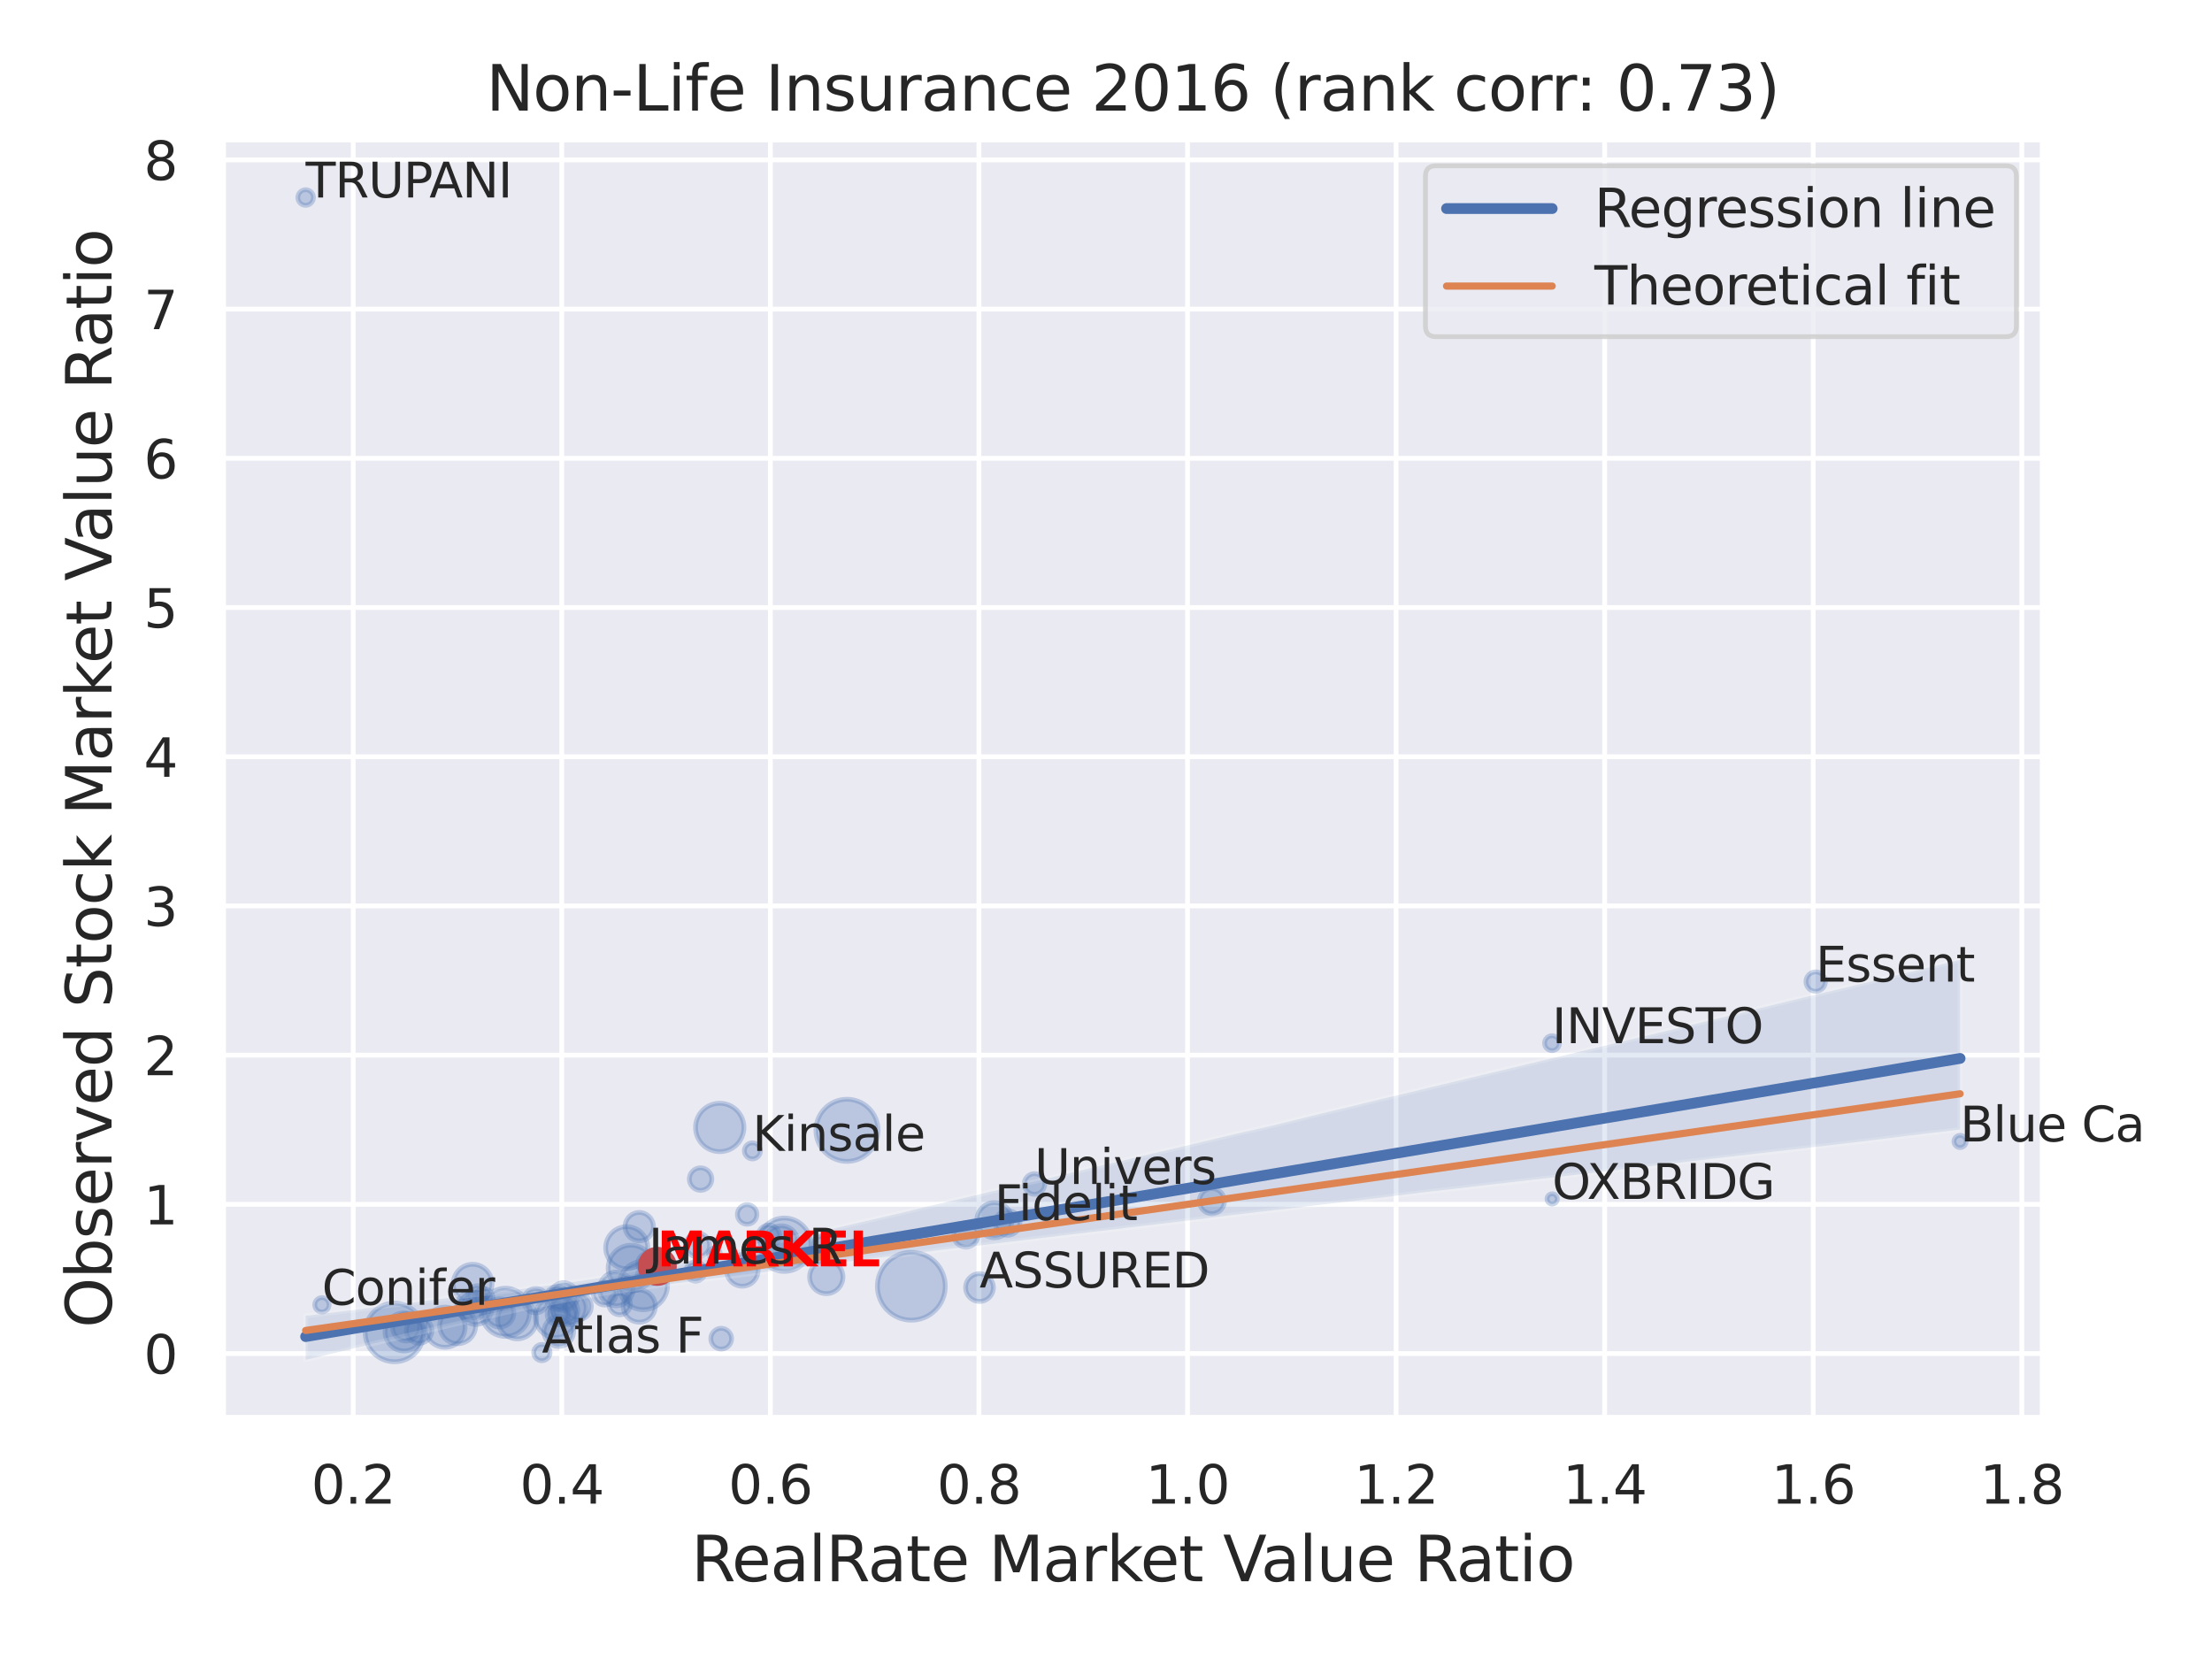 <?xml version="1.0" encoding="utf-8" standalone="no"?>
<!DOCTYPE svg PUBLIC "-//W3C//DTD SVG 1.1//EN"
  "http://www.w3.org/Graphics/SVG/1.1/DTD/svg11.dtd">
<svg xmlns:xlink="http://www.w3.org/1999/xlink" width="460.8pt" height="345.6pt" viewBox="0 0 460.8 345.6" xmlns="http://www.w3.org/2000/svg" version="1.1">
 <defs>
  <style type="text/css">*{stroke-linejoin: round; stroke-linecap: butt}</style>
 </defs>
 <g id="figure_1">
  <g id="patch_1">
   <path d="M 0 345.6 
L 460.8 345.6 
L 460.8 0 
L 0 0 
z
" style="fill: #ffffff"/>
  </g>
  <g id="axes_1">
   <g id="patch_2">
    <path d="M 46.44 295.38 
L 425.553 295.38 
L 425.553 29.04 
L 46.44 29.04 
z
" style="fill: #eaeaf2"/>
   </g>
   <g id="matplotlib.axis_1">
    <g id="xtick_1">
     <g id="line2d_1">
      <path d="M 73.576 295.38 
L 73.576 29.04 
" clip-path="url(#p18c3f00bd4)" style="fill: none; stroke: #ffffff; stroke-linecap: round"/>
     </g>
     <g id="text_1">
      <!-- 0.2 -->
      <g style="fill: #262626" transform="translate(64.83 313.238) scale(0.11 -0.11)">
       <defs>
        <path id="DejaVuSans-30" d="M 2034 4250 
Q 1547 4250 1301 3770 
Q 1056 3291 1056 2328 
Q 1056 1369 1301 889 
Q 1547 409 2034 409 
Q 2525 409 2770 889 
Q 3016 1369 3016 2328 
Q 3016 3291 2770 3770 
Q 2525 4250 2034 4250 
z
M 2034 4750 
Q 2819 4750 3233 4129 
Q 3647 3509 3647 2328 
Q 3647 1150 3233 529 
Q 2819 -91 2034 -91 
Q 1250 -91 836 529 
Q 422 1150 422 2328 
Q 422 3509 836 4129 
Q 1250 4750 2034 4750 
z
" transform="scale(0.016)"/>
        <path id="DejaVuSans-2e" d="M 684 794 
L 1344 794 
L 1344 0 
L 684 0 
L 684 794 
z
" transform="scale(0.016)"/>
        <path id="DejaVuSans-32" d="M 1228 531 
L 3431 531 
L 3431 0 
L 469 0 
L 469 531 
Q 828 903 1448 1529 
Q 2069 2156 2228 2338 
Q 2531 2678 2651 2914 
Q 2772 3150 2772 3378 
Q 2772 3750 2511 3984 
Q 2250 4219 1831 4219 
Q 1534 4219 1204 4116 
Q 875 4013 500 3803 
L 500 4441 
Q 881 4594 1212 4672 
Q 1544 4750 1819 4750 
Q 2544 4750 2975 4387 
Q 3406 4025 3406 3419 
Q 3406 3131 3298 2873 
Q 3191 2616 2906 2266 
Q 2828 2175 2409 1742 
Q 1991 1309 1228 531 
z
" transform="scale(0.016)"/>
       </defs>
       <use xlink:href="#DejaVuSans-30"/>
       <use xlink:href="#DejaVuSans-2e" x="63.623"/>
       <use xlink:href="#DejaVuSans-32" x="95.41"/>
      </g>
     </g>
    </g>
    <g id="xtick_2">
     <g id="line2d_2">
      <path d="M 117.027 295.38 
L 117.027 29.04 
" clip-path="url(#p18c3f00bd4)" style="fill: none; stroke: #ffffff; stroke-linecap: round"/>
     </g>
     <g id="text_2">
      <!-- 0.4 -->
      <g style="fill: #262626" transform="translate(108.28 313.238) scale(0.11 -0.11)">
       <defs>
        <path id="DejaVuSans-34" d="M 2419 4116 
L 825 1625 
L 2419 1625 
L 2419 4116 
z
M 2253 4666 
L 3047 4666 
L 3047 1625 
L 3713 1625 
L 3713 1100 
L 3047 1100 
L 3047 0 
L 2419 0 
L 2419 1100 
L 313 1100 
L 313 1709 
L 2253 4666 
z
" transform="scale(0.016)"/>
       </defs>
       <use xlink:href="#DejaVuSans-30"/>
       <use xlink:href="#DejaVuSans-2e" x="63.623"/>
       <use xlink:href="#DejaVuSans-34" x="95.41"/>
      </g>
     </g>
    </g>
    <g id="xtick_3">
     <g id="line2d_3">
      <path d="M 160.477 295.38 
L 160.477 29.04 
" clip-path="url(#p18c3f00bd4)" style="fill: none; stroke: #ffffff; stroke-linecap: round"/>
     </g>
     <g id="text_3">
      <!-- 0.6 -->
      <g style="fill: #262626" transform="translate(151.73 313.238) scale(0.11 -0.11)">
       <defs>
        <path id="DejaVuSans-36" d="M 2113 2584 
Q 1688 2584 1439 2293 
Q 1191 2003 1191 1497 
Q 1191 994 1439 701 
Q 1688 409 2113 409 
Q 2538 409 2786 701 
Q 3034 994 3034 1497 
Q 3034 2003 2786 2293 
Q 2538 2584 2113 2584 
z
M 3366 4563 
L 3366 3988 
Q 3128 4100 2886 4159 
Q 2644 4219 2406 4219 
Q 1781 4219 1451 3797 
Q 1122 3375 1075 2522 
Q 1259 2794 1537 2939 
Q 1816 3084 2150 3084 
Q 2853 3084 3261 2657 
Q 3669 2231 3669 1497 
Q 3669 778 3244 343 
Q 2819 -91 2113 -91 
Q 1303 -91 875 529 
Q 447 1150 447 2328 
Q 447 3434 972 4092 
Q 1497 4750 2381 4750 
Q 2619 4750 2861 4703 
Q 3103 4656 3366 4563 
z
" transform="scale(0.016)"/>
       </defs>
       <use xlink:href="#DejaVuSans-30"/>
       <use xlink:href="#DejaVuSans-2e" x="63.623"/>
       <use xlink:href="#DejaVuSans-36" x="95.41"/>
      </g>
     </g>
    </g>
    <g id="xtick_4">
     <g id="line2d_4">
      <path d="M 203.928 295.38 
L 203.928 29.04 
" clip-path="url(#p18c3f00bd4)" style="fill: none; stroke: #ffffff; stroke-linecap: round"/>
     </g>
     <g id="text_4">
      <!-- 0.8 -->
      <g style="fill: #262626" transform="translate(195.181 313.238) scale(0.11 -0.11)">
       <defs>
        <path id="DejaVuSans-38" d="M 2034 2216 
Q 1584 2216 1326 1975 
Q 1069 1734 1069 1313 
Q 1069 891 1326 650 
Q 1584 409 2034 409 
Q 2484 409 2743 651 
Q 3003 894 3003 1313 
Q 3003 1734 2745 1975 
Q 2488 2216 2034 2216 
z
M 1403 2484 
Q 997 2584 770 2862 
Q 544 3141 544 3541 
Q 544 4100 942 4425 
Q 1341 4750 2034 4750 
Q 2731 4750 3128 4425 
Q 3525 4100 3525 3541 
Q 3525 3141 3298 2862 
Q 3072 2584 2669 2484 
Q 3125 2378 3379 2068 
Q 3634 1759 3634 1313 
Q 3634 634 3220 271 
Q 2806 -91 2034 -91 
Q 1263 -91 848 271 
Q 434 634 434 1313 
Q 434 1759 690 2068 
Q 947 2378 1403 2484 
z
M 1172 3481 
Q 1172 3119 1398 2916 
Q 1625 2713 2034 2713 
Q 2441 2713 2670 2916 
Q 2900 3119 2900 3481 
Q 2900 3844 2670 4047 
Q 2441 4250 2034 4250 
Q 1625 4250 1398 4047 
Q 1172 3844 1172 3481 
z
" transform="scale(0.016)"/>
       </defs>
       <use xlink:href="#DejaVuSans-30"/>
       <use xlink:href="#DejaVuSans-2e" x="63.623"/>
       <use xlink:href="#DejaVuSans-38" x="95.41"/>
      </g>
     </g>
    </g>
    <g id="xtick_5">
     <g id="line2d_5">
      <path d="M 247.378 295.38 
L 247.378 29.04 
" clip-path="url(#p18c3f00bd4)" style="fill: none; stroke: #ffffff; stroke-linecap: round"/>
     </g>
     <g id="text_5">
      <!-- 1.0 -->
      <g style="fill: #262626" transform="translate(238.631 313.238) scale(0.11 -0.11)">
       <defs>
        <path id="DejaVuSans-31" d="M 794 531 
L 1825 531 
L 1825 4091 
L 703 3866 
L 703 4441 
L 1819 4666 
L 2450 4666 
L 2450 531 
L 3481 531 
L 3481 0 
L 794 0 
L 794 531 
z
" transform="scale(0.016)"/>
       </defs>
       <use xlink:href="#DejaVuSans-31"/>
       <use xlink:href="#DejaVuSans-2e" x="63.623"/>
       <use xlink:href="#DejaVuSans-30" x="95.41"/>
      </g>
     </g>
    </g>
    <g id="xtick_6">
     <g id="line2d_6">
      <path d="M 290.828 295.38 
L 290.828 29.04 
" clip-path="url(#p18c3f00bd4)" style="fill: none; stroke: #ffffff; stroke-linecap: round"/>
     </g>
     <g id="text_6">
      <!-- 1.2 -->
      <g style="fill: #262626" transform="translate(282.082 313.238) scale(0.11 -0.11)">
       <use xlink:href="#DejaVuSans-31"/>
       <use xlink:href="#DejaVuSans-2e" x="63.623"/>
       <use xlink:href="#DejaVuSans-32" x="95.41"/>
      </g>
     </g>
    </g>
    <g id="xtick_7">
     <g id="line2d_7">
      <path d="M 334.279 295.38 
L 334.279 29.04 
" clip-path="url(#p18c3f00bd4)" style="fill: none; stroke: #ffffff; stroke-linecap: round"/>
     </g>
     <g id="text_7">
      <!-- 1.4 -->
      <g style="fill: #262626" transform="translate(325.532 313.238) scale(0.11 -0.11)">
       <use xlink:href="#DejaVuSans-31"/>
       <use xlink:href="#DejaVuSans-2e" x="63.623"/>
       <use xlink:href="#DejaVuSans-34" x="95.41"/>
      </g>
     </g>
    </g>
    <g id="xtick_8">
     <g id="line2d_8">
      <path d="M 377.729 295.38 
L 377.729 29.04 
" clip-path="url(#p18c3f00bd4)" style="fill: none; stroke: #ffffff; stroke-linecap: round"/>
     </g>
     <g id="text_8">
      <!-- 1.6 -->
      <g style="fill: #262626" transform="translate(368.983 313.238) scale(0.11 -0.11)">
       <use xlink:href="#DejaVuSans-31"/>
       <use xlink:href="#DejaVuSans-2e" x="63.623"/>
       <use xlink:href="#DejaVuSans-36" x="95.41"/>
      </g>
     </g>
    </g>
    <g id="xtick_9">
     <g id="line2d_9">
      <path d="M 421.18 295.38 
L 421.18 29.04 
" clip-path="url(#p18c3f00bd4)" style="fill: none; stroke: #ffffff; stroke-linecap: round"/>
     </g>
     <g id="text_9">
      <!-- 1.8 -->
      <g style="fill: #262626" transform="translate(412.433 313.238) scale(0.11 -0.11)">
       <use xlink:href="#DejaVuSans-31"/>
       <use xlink:href="#DejaVuSans-2e" x="63.623"/>
       <use xlink:href="#DejaVuSans-38" x="95.41"/>
      </g>
     </g>
    </g>
    <g id="text_10">
     <!-- RealRate Market Value Ratio -->
     <g style="fill: #262626" transform="translate(144.01 329.404) scale(0.13 -0.13)">
      <defs>
       <path id="DejaVuSans-52" d="M 2841 2188 
Q 3044 2119 3236 1894 
Q 3428 1669 3622 1275 
L 4263 0 
L 3584 0 
L 2988 1197 
Q 2756 1666 2539 1819 
Q 2322 1972 1947 1972 
L 1259 1972 
L 1259 0 
L 628 0 
L 628 4666 
L 2053 4666 
Q 2853 4666 3247 4331 
Q 3641 3997 3641 3322 
Q 3641 2881 3436 2590 
Q 3231 2300 2841 2188 
z
M 1259 4147 
L 1259 2491 
L 2053 2491 
Q 2509 2491 2742 2702 
Q 2975 2913 2975 3322 
Q 2975 3731 2742 3939 
Q 2509 4147 2053 4147 
L 1259 4147 
z
" transform="scale(0.016)"/>
       <path id="DejaVuSans-65" d="M 3597 1894 
L 3597 1613 
L 953 1613 
Q 991 1019 1311 708 
Q 1631 397 2203 397 
Q 2534 397 2845 478 
Q 3156 559 3463 722 
L 3463 178 
Q 3153 47 2828 -22 
Q 2503 -91 2169 -91 
Q 1331 -91 842 396 
Q 353 884 353 1716 
Q 353 2575 817 3079 
Q 1281 3584 2069 3584 
Q 2775 3584 3186 3129 
Q 3597 2675 3597 1894 
z
M 3022 2063 
Q 3016 2534 2758 2815 
Q 2500 3097 2075 3097 
Q 1594 3097 1305 2825 
Q 1016 2553 972 2059 
L 3022 2063 
z
" transform="scale(0.016)"/>
       <path id="DejaVuSans-61" d="M 2194 1759 
Q 1497 1759 1228 1600 
Q 959 1441 959 1056 
Q 959 750 1161 570 
Q 1363 391 1709 391 
Q 2188 391 2477 730 
Q 2766 1069 2766 1631 
L 2766 1759 
L 2194 1759 
z
M 3341 1997 
L 3341 0 
L 2766 0 
L 2766 531 
Q 2569 213 2275 61 
Q 1981 -91 1556 -91 
Q 1019 -91 701 211 
Q 384 513 384 1019 
Q 384 1609 779 1909 
Q 1175 2209 1959 2209 
L 2766 2209 
L 2766 2266 
Q 2766 2663 2505 2880 
Q 2244 3097 1772 3097 
Q 1472 3097 1187 3025 
Q 903 2953 641 2809 
L 641 3341 
Q 956 3463 1253 3523 
Q 1550 3584 1831 3584 
Q 2591 3584 2966 3190 
Q 3341 2797 3341 1997 
z
" transform="scale(0.016)"/>
       <path id="DejaVuSans-6c" d="M 603 4863 
L 1178 4863 
L 1178 0 
L 603 0 
L 603 4863 
z
" transform="scale(0.016)"/>
       <path id="DejaVuSans-74" d="M 1172 4494 
L 1172 3500 
L 2356 3500 
L 2356 3053 
L 1172 3053 
L 1172 1153 
Q 1172 725 1289 603 
Q 1406 481 1766 481 
L 2356 481 
L 2356 0 
L 1766 0 
Q 1100 0 847 248 
Q 594 497 594 1153 
L 594 3053 
L 172 3053 
L 172 3500 
L 594 3500 
L 594 4494 
L 1172 4494 
z
" transform="scale(0.016)"/>
       <path id="DejaVuSans-20" transform="scale(0.016)"/>
       <path id="DejaVuSans-4d" d="M 628 4666 
L 1569 4666 
L 2759 1491 
L 3956 4666 
L 4897 4666 
L 4897 0 
L 4281 0 
L 4281 4097 
L 3078 897 
L 2444 897 
L 1241 4097 
L 1241 0 
L 628 0 
L 628 4666 
z
" transform="scale(0.016)"/>
       <path id="DejaVuSans-72" d="M 2631 2963 
Q 2534 3019 2420 3045 
Q 2306 3072 2169 3072 
Q 1681 3072 1420 2755 
Q 1159 2438 1159 1844 
L 1159 0 
L 581 0 
L 581 3500 
L 1159 3500 
L 1159 2956 
Q 1341 3275 1631 3429 
Q 1922 3584 2338 3584 
Q 2397 3584 2469 3576 
Q 2541 3569 2628 3553 
L 2631 2963 
z
" transform="scale(0.016)"/>
       <path id="DejaVuSans-6b" d="M 581 4863 
L 1159 4863 
L 1159 1991 
L 2875 3500 
L 3609 3500 
L 1753 1863 
L 3688 0 
L 2938 0 
L 1159 1709 
L 1159 0 
L 581 0 
L 581 4863 
z
" transform="scale(0.016)"/>
       <path id="DejaVuSans-56" d="M 1831 0 
L 50 4666 
L 709 4666 
L 2188 738 
L 3669 4666 
L 4325 4666 
L 2547 0 
L 1831 0 
z
" transform="scale(0.016)"/>
       <path id="DejaVuSans-75" d="M 544 1381 
L 544 3500 
L 1119 3500 
L 1119 1403 
Q 1119 906 1312 657 
Q 1506 409 1894 409 
Q 2359 409 2629 706 
Q 2900 1003 2900 1516 
L 2900 3500 
L 3475 3500 
L 3475 0 
L 2900 0 
L 2900 538 
Q 2691 219 2414 64 
Q 2138 -91 1772 -91 
Q 1169 -91 856 284 
Q 544 659 544 1381 
z
M 1991 3584 
L 1991 3584 
z
" transform="scale(0.016)"/>
       <path id="DejaVuSans-69" d="M 603 3500 
L 1178 3500 
L 1178 0 
L 603 0 
L 603 3500 
z
M 603 4863 
L 1178 4863 
L 1178 4134 
L 603 4134 
L 603 4863 
z
" transform="scale(0.016)"/>
       <path id="DejaVuSans-6f" d="M 1959 3097 
Q 1497 3097 1228 2736 
Q 959 2375 959 1747 
Q 959 1119 1226 758 
Q 1494 397 1959 397 
Q 2419 397 2687 759 
Q 2956 1122 2956 1747 
Q 2956 2369 2687 2733 
Q 2419 3097 1959 3097 
z
M 1959 3584 
Q 2709 3584 3137 3096 
Q 3566 2609 3566 1747 
Q 3566 888 3137 398 
Q 2709 -91 1959 -91 
Q 1206 -91 779 398 
Q 353 888 353 1747 
Q 353 2609 779 3096 
Q 1206 3584 1959 3584 
z
" transform="scale(0.016)"/>
      </defs>
      <use xlink:href="#DejaVuSans-52"/>
      <use xlink:href="#DejaVuSans-65" x="64.982"/>
      <use xlink:href="#DejaVuSans-61" x="126.506"/>
      <use xlink:href="#DejaVuSans-6c" x="187.785"/>
      <use xlink:href="#DejaVuSans-52" x="215.568"/>
      <use xlink:href="#DejaVuSans-61" x="282.801"/>
      <use xlink:href="#DejaVuSans-74" x="344.08"/>
      <use xlink:href="#DejaVuSans-65" x="383.289"/>
      <use xlink:href="#DejaVuSans-20" x="444.812"/>
      <use xlink:href="#DejaVuSans-4d" x="476.6"/>
      <use xlink:href="#DejaVuSans-61" x="562.879"/>
      <use xlink:href="#DejaVuSans-72" x="624.158"/>
      <use xlink:href="#DejaVuSans-6b" x="665.271"/>
      <use xlink:href="#DejaVuSans-65" x="719.557"/>
      <use xlink:href="#DejaVuSans-74" x="781.08"/>
      <use xlink:href="#DejaVuSans-20" x="820.289"/>
      <use xlink:href="#DejaVuSans-56" x="852.076"/>
      <use xlink:href="#DejaVuSans-61" x="912.734"/>
      <use xlink:href="#DejaVuSans-6c" x="974.014"/>
      <use xlink:href="#DejaVuSans-75" x="1001.797"/>
      <use xlink:href="#DejaVuSans-65" x="1065.176"/>
      <use xlink:href="#DejaVuSans-20" x="1126.699"/>
      <use xlink:href="#DejaVuSans-52" x="1158.486"/>
      <use xlink:href="#DejaVuSans-61" x="1225.719"/>
      <use xlink:href="#DejaVuSans-74" x="1286.998"/>
      <use xlink:href="#DejaVuSans-69" x="1326.207"/>
      <use xlink:href="#DejaVuSans-6f" x="1353.99"/>
     </g>
    </g>
   </g>
   <g id="matplotlib.axis_2">
    <g id="ytick_1">
     <g id="line2d_10">
      <path d="M 46.44 281.964 
L 425.553 281.964 
" clip-path="url(#p18c3f00bd4)" style="fill: none; stroke: #ffffff; stroke-linecap: round"/>
     </g>
     <g id="text_11">
      <!-- 0 -->
      <g style="fill: #262626" transform="translate(29.941 286.143) scale(0.11 -0.11)">
       <use xlink:href="#DejaVuSans-30"/>
      </g>
     </g>
    </g>
    <g id="ytick_2">
     <g id="line2d_11">
      <path d="M 46.44 250.883 
L 425.553 250.883 
" clip-path="url(#p18c3f00bd4)" style="fill: none; stroke: #ffffff; stroke-linecap: round"/>
     </g>
     <g id="text_12">
      <!-- 1 -->
      <g style="fill: #262626" transform="translate(29.941 255.062) scale(0.11 -0.11)">
       <use xlink:href="#DejaVuSans-31"/>
      </g>
     </g>
    </g>
    <g id="ytick_3">
     <g id="line2d_12">
      <path d="M 46.44 219.801 
L 425.553 219.801 
" clip-path="url(#p18c3f00bd4)" style="fill: none; stroke: #ffffff; stroke-linecap: round"/>
     </g>
     <g id="text_13">
      <!-- 2 -->
      <g style="fill: #262626" transform="translate(29.941 223.98) scale(0.11 -0.11)">
       <use xlink:href="#DejaVuSans-32"/>
      </g>
     </g>
    </g>
    <g id="ytick_4">
     <g id="line2d_13">
      <path d="M 46.44 188.72 
L 425.553 188.72 
" clip-path="url(#p18c3f00bd4)" style="fill: none; stroke: #ffffff; stroke-linecap: round"/>
     </g>
     <g id="text_14">
      <!-- 3 -->
      <g style="fill: #262626" transform="translate(29.941 192.899) scale(0.11 -0.11)">
       <defs>
        <path id="DejaVuSans-33" d="M 2597 2516 
Q 3050 2419 3304 2112 
Q 3559 1806 3559 1356 
Q 3559 666 3084 287 
Q 2609 -91 1734 -91 
Q 1441 -91 1130 -33 
Q 819 25 488 141 
L 488 750 
Q 750 597 1062 519 
Q 1375 441 1716 441 
Q 2309 441 2620 675 
Q 2931 909 2931 1356 
Q 2931 1769 2642 2001 
Q 2353 2234 1838 2234 
L 1294 2234 
L 1294 2753 
L 1863 2753 
Q 2328 2753 2575 2939 
Q 2822 3125 2822 3475 
Q 2822 3834 2567 4026 
Q 2313 4219 1838 4219 
Q 1578 4219 1281 4162 
Q 984 4106 628 3988 
L 628 4550 
Q 988 4650 1302 4700 
Q 1616 4750 1894 4750 
Q 2613 4750 3031 4423 
Q 3450 4097 3450 3541 
Q 3450 3153 3228 2886 
Q 3006 2619 2597 2516 
z
" transform="scale(0.016)"/>
       </defs>
       <use xlink:href="#DejaVuSans-33"/>
      </g>
     </g>
    </g>
    <g id="ytick_5">
     <g id="line2d_14">
      <path d="M 46.44 157.638 
L 425.553 157.638 
" clip-path="url(#p18c3f00bd4)" style="fill: none; stroke: #ffffff; stroke-linecap: round"/>
     </g>
     <g id="text_15">
      <!-- 4 -->
      <g style="fill: #262626" transform="translate(29.941 161.817) scale(0.11 -0.11)">
       <use xlink:href="#DejaVuSans-34"/>
      </g>
     </g>
    </g>
    <g id="ytick_6">
     <g id="line2d_15">
      <path d="M 46.44 126.557 
L 425.553 126.557 
" clip-path="url(#p18c3f00bd4)" style="fill: none; stroke: #ffffff; stroke-linecap: round"/>
     </g>
     <g id="text_16">
      <!-- 5 -->
      <g style="fill: #262626" transform="translate(29.941 130.736) scale(0.11 -0.11)">
       <defs>
        <path id="DejaVuSans-35" d="M 691 4666 
L 3169 4666 
L 3169 4134 
L 1269 4134 
L 1269 2991 
Q 1406 3038 1543 3061 
Q 1681 3084 1819 3084 
Q 2600 3084 3056 2656 
Q 3513 2228 3513 1497 
Q 3513 744 3044 326 
Q 2575 -91 1722 -91 
Q 1428 -91 1123 -41 
Q 819 9 494 109 
L 494 744 
Q 775 591 1075 516 
Q 1375 441 1709 441 
Q 2250 441 2565 725 
Q 2881 1009 2881 1497 
Q 2881 1984 2565 2268 
Q 2250 2553 1709 2553 
Q 1456 2553 1204 2497 
Q 953 2441 691 2322 
L 691 4666 
z
" transform="scale(0.016)"/>
       </defs>
       <use xlink:href="#DejaVuSans-35"/>
      </g>
     </g>
    </g>
    <g id="ytick_7">
     <g id="line2d_16">
      <path d="M 46.44 95.475 
L 425.553 95.475 
" clip-path="url(#p18c3f00bd4)" style="fill: none; stroke: #ffffff; stroke-linecap: round"/>
     </g>
     <g id="text_17">
      <!-- 6 -->
      <g style="fill: #262626" transform="translate(29.941 99.654) scale(0.11 -0.11)">
       <use xlink:href="#DejaVuSans-36"/>
      </g>
     </g>
    </g>
    <g id="ytick_8">
     <g id="line2d_17">
      <path d="M 46.44 64.394 
L 425.553 64.394 
" clip-path="url(#p18c3f00bd4)" style="fill: none; stroke: #ffffff; stroke-linecap: round"/>
     </g>
     <g id="text_18">
      <!-- 7 -->
      <g style="fill: #262626" transform="translate(29.941 68.573) scale(0.11 -0.11)">
       <defs>
        <path id="DejaVuSans-37" d="M 525 4666 
L 3525 4666 
L 3525 4397 
L 1831 0 
L 1172 0 
L 2766 4134 
L 525 4134 
L 525 4666 
z
" transform="scale(0.016)"/>
       </defs>
       <use xlink:href="#DejaVuSans-37"/>
      </g>
     </g>
    </g>
    <g id="ytick_9">
     <g id="line2d_18">
      <path d="M 46.44 33.312 
L 425.553 33.312 
" clip-path="url(#p18c3f00bd4)" style="fill: none; stroke: #ffffff; stroke-linecap: round"/>
     </g>
     <g id="text_19">
      <!-- 8 -->
      <g style="fill: #262626" transform="translate(29.941 37.491) scale(0.11 -0.11)">
       <use xlink:href="#DejaVuSans-38"/>
      </g>
     </g>
    </g>
    <g id="text_20">
     <!-- Observed Stock Market Value Ratio -->
     <g style="fill: #262626" transform="translate(23.238 276.612) rotate(-90) scale(0.13 -0.13)">
      <defs>
       <path id="DejaVuSans-4f" d="M 2522 4238 
Q 1834 4238 1429 3725 
Q 1025 3213 1025 2328 
Q 1025 1447 1429 934 
Q 1834 422 2522 422 
Q 3209 422 3611 934 
Q 4013 1447 4013 2328 
Q 4013 3213 3611 3725 
Q 3209 4238 2522 4238 
z
M 2522 4750 
Q 3503 4750 4090 4092 
Q 4678 3434 4678 2328 
Q 4678 1225 4090 567 
Q 3503 -91 2522 -91 
Q 1538 -91 948 565 
Q 359 1222 359 2328 
Q 359 3434 948 4092 
Q 1538 4750 2522 4750 
z
" transform="scale(0.016)"/>
       <path id="DejaVuSans-62" d="M 3116 1747 
Q 3116 2381 2855 2742 
Q 2594 3103 2138 3103 
Q 1681 3103 1420 2742 
Q 1159 2381 1159 1747 
Q 1159 1113 1420 752 
Q 1681 391 2138 391 
Q 2594 391 2855 752 
Q 3116 1113 3116 1747 
z
M 1159 2969 
Q 1341 3281 1617 3432 
Q 1894 3584 2278 3584 
Q 2916 3584 3314 3078 
Q 3713 2572 3713 1747 
Q 3713 922 3314 415 
Q 2916 -91 2278 -91 
Q 1894 -91 1617 61 
Q 1341 213 1159 525 
L 1159 0 
L 581 0 
L 581 4863 
L 1159 4863 
L 1159 2969 
z
" transform="scale(0.016)"/>
       <path id="DejaVuSans-73" d="M 2834 3397 
L 2834 2853 
Q 2591 2978 2328 3040 
Q 2066 3103 1784 3103 
Q 1356 3103 1142 2972 
Q 928 2841 928 2578 
Q 928 2378 1081 2264 
Q 1234 2150 1697 2047 
L 1894 2003 
Q 2506 1872 2764 1633 
Q 3022 1394 3022 966 
Q 3022 478 2636 193 
Q 2250 -91 1575 -91 
Q 1294 -91 989 -36 
Q 684 19 347 128 
L 347 722 
Q 666 556 975 473 
Q 1284 391 1588 391 
Q 1994 391 2212 530 
Q 2431 669 2431 922 
Q 2431 1156 2273 1281 
Q 2116 1406 1581 1522 
L 1381 1569 
Q 847 1681 609 1914 
Q 372 2147 372 2553 
Q 372 3047 722 3315 
Q 1072 3584 1716 3584 
Q 2034 3584 2315 3537 
Q 2597 3491 2834 3397 
z
" transform="scale(0.016)"/>
       <path id="DejaVuSans-76" d="M 191 3500 
L 800 3500 
L 1894 563 
L 2988 3500 
L 3597 3500 
L 2284 0 
L 1503 0 
L 191 3500 
z
" transform="scale(0.016)"/>
       <path id="DejaVuSans-64" d="M 2906 2969 
L 2906 4863 
L 3481 4863 
L 3481 0 
L 2906 0 
L 2906 525 
Q 2725 213 2448 61 
Q 2172 -91 1784 -91 
Q 1150 -91 751 415 
Q 353 922 353 1747 
Q 353 2572 751 3078 
Q 1150 3584 1784 3584 
Q 2172 3584 2448 3432 
Q 2725 3281 2906 2969 
z
M 947 1747 
Q 947 1113 1208 752 
Q 1469 391 1925 391 
Q 2381 391 2643 752 
Q 2906 1113 2906 1747 
Q 2906 2381 2643 2742 
Q 2381 3103 1925 3103 
Q 1469 3103 1208 2742 
Q 947 2381 947 1747 
z
" transform="scale(0.016)"/>
       <path id="DejaVuSans-53" d="M 3425 4513 
L 3425 3897 
Q 3066 4069 2747 4153 
Q 2428 4238 2131 4238 
Q 1616 4238 1336 4038 
Q 1056 3838 1056 3469 
Q 1056 3159 1242 3001 
Q 1428 2844 1947 2747 
L 2328 2669 
Q 3034 2534 3370 2195 
Q 3706 1856 3706 1288 
Q 3706 609 3251 259 
Q 2797 -91 1919 -91 
Q 1588 -91 1214 -16 
Q 841 59 441 206 
L 441 856 
Q 825 641 1194 531 
Q 1563 422 1919 422 
Q 2459 422 2753 634 
Q 3047 847 3047 1241 
Q 3047 1584 2836 1778 
Q 2625 1972 2144 2069 
L 1759 2144 
Q 1053 2284 737 2584 
Q 422 2884 422 3419 
Q 422 4038 858 4394 
Q 1294 4750 2059 4750 
Q 2388 4750 2728 4690 
Q 3069 4631 3425 4513 
z
" transform="scale(0.016)"/>
       <path id="DejaVuSans-63" d="M 3122 3366 
L 3122 2828 
Q 2878 2963 2633 3030 
Q 2388 3097 2138 3097 
Q 1578 3097 1268 2742 
Q 959 2388 959 1747 
Q 959 1106 1268 751 
Q 1578 397 2138 397 
Q 2388 397 2633 464 
Q 2878 531 3122 666 
L 3122 134 
Q 2881 22 2623 -34 
Q 2366 -91 2075 -91 
Q 1284 -91 818 406 
Q 353 903 353 1747 
Q 353 2603 823 3093 
Q 1294 3584 2113 3584 
Q 2378 3584 2631 3529 
Q 2884 3475 3122 3366 
z
" transform="scale(0.016)"/>
      </defs>
      <use xlink:href="#DejaVuSans-4f"/>
      <use xlink:href="#DejaVuSans-62" x="78.711"/>
      <use xlink:href="#DejaVuSans-73" x="142.188"/>
      <use xlink:href="#DejaVuSans-65" x="194.287"/>
      <use xlink:href="#DejaVuSans-72" x="255.811"/>
      <use xlink:href="#DejaVuSans-76" x="296.924"/>
      <use xlink:href="#DejaVuSans-65" x="356.104"/>
      <use xlink:href="#DejaVuSans-64" x="417.627"/>
      <use xlink:href="#DejaVuSans-20" x="481.104"/>
      <use xlink:href="#DejaVuSans-53" x="512.891"/>
      <use xlink:href="#DejaVuSans-74" x="576.367"/>
      <use xlink:href="#DejaVuSans-6f" x="615.576"/>
      <use xlink:href="#DejaVuSans-63" x="676.758"/>
      <use xlink:href="#DejaVuSans-6b" x="731.738"/>
      <use xlink:href="#DejaVuSans-20" x="789.648"/>
      <use xlink:href="#DejaVuSans-4d" x="821.436"/>
      <use xlink:href="#DejaVuSans-61" x="907.715"/>
      <use xlink:href="#DejaVuSans-72" x="968.994"/>
      <use xlink:href="#DejaVuSans-6b" x="1010.107"/>
      <use xlink:href="#DejaVuSans-65" x="1064.393"/>
      <use xlink:href="#DejaVuSans-74" x="1125.916"/>
      <use xlink:href="#DejaVuSans-20" x="1165.125"/>
      <use xlink:href="#DejaVuSans-56" x="1196.912"/>
      <use xlink:href="#DejaVuSans-61" x="1257.57"/>
      <use xlink:href="#DejaVuSans-6c" x="1318.85"/>
      <use xlink:href="#DejaVuSans-75" x="1346.633"/>
      <use xlink:href="#DejaVuSans-65" x="1410.012"/>
      <use xlink:href="#DejaVuSans-20" x="1471.535"/>
      <use xlink:href="#DejaVuSans-52" x="1503.322"/>
      <use xlink:href="#DejaVuSans-61" x="1570.555"/>
      <use xlink:href="#DejaVuSans-74" x="1631.834"/>
      <use xlink:href="#DejaVuSans-69" x="1671.043"/>
      <use xlink:href="#DejaVuSans-6f" x="1698.826"/>
     </g>
    </g>
   </g>
   <g id="PathCollection_1">
    <path d="M 82.18 283.677 
C 83.799 283.677 85.353 283.033 86.498 281.888 
C 87.643 280.743 88.286 279.19 88.286 277.571 
C 88.286 275.951 87.643 274.398 86.498 273.253 
C 85.353 272.108 83.799 271.465 82.18 271.465 
C 80.561 271.465 79.008 272.108 77.863 273.253 
C 76.718 274.398 76.074 275.951 76.074 277.571 
C 76.074 279.19 76.718 280.743 77.863 281.888 
C 79.008 283.033 80.561 283.677 82.18 283.677 
z
" clip-path="url(#p18c3f00bd4)" style="fill: #4c72b0; fill-opacity: 0.3; stroke: #4c72b0; stroke-opacity: 0.3"/>
    <path d="M 92.7 280.667 
C 93.81 280.667 94.875 280.226 95.66 279.441 
C 96.445 278.656 96.886 277.592 96.886 276.481 
C 96.886 275.371 96.445 274.306 95.66 273.521 
C 94.875 272.736 93.81 272.295 92.7 272.295 
C 91.59 272.295 90.525 272.736 89.74 273.521 
C 88.955 274.306 88.514 275.371 88.514 276.481 
C 88.514 277.592 88.955 278.656 89.74 279.441 
C 90.525 280.226 91.59 280.667 92.7 280.667 
z
" clip-path="url(#p18c3f00bd4)" style="fill: #4c72b0; fill-opacity: 0.3; stroke: #4c72b0; stroke-opacity: 0.3"/>
    <path d="M 162.781 262.257 
C 163.696 262.257 164.573 261.893 165.22 261.247 
C 165.867 260.6 166.23 259.722 166.23 258.808 
C 166.23 257.893 165.867 257.016 165.22 256.369 
C 164.573 255.722 163.696 255.359 162.781 255.359 
C 161.867 255.359 160.989 255.722 160.343 256.369 
C 159.696 257.016 159.332 257.893 159.332 258.808 
C 159.332 259.722 159.696 260.6 160.343 261.247 
C 160.989 261.893 161.867 262.257 162.781 262.257 
z
" clip-path="url(#p18c3f00bd4)" style="fill: #4c72b0; fill-opacity: 0.3; stroke: #4c72b0; stroke-opacity: 0.3"/>
    <path d="M 107.74 278.909 
C 108.815 278.909 109.847 278.482 110.607 277.721 
C 111.368 276.961 111.795 275.929 111.795 274.854 
C 111.795 273.778 111.368 272.747 110.607 271.986 
C 109.847 271.226 108.815 270.799 107.74 270.799 
C 106.664 270.799 105.633 271.226 104.872 271.986 
C 104.112 272.747 103.684 273.778 103.684 274.854 
C 103.684 275.929 104.112 276.961 104.872 277.721 
C 105.633 278.482 106.664 278.909 107.74 278.909 
z
" clip-path="url(#p18c3f00bd4)" style="fill: #4c72b0; fill-opacity: 0.3; stroke: #4c72b0; stroke-opacity: 0.3"/>
    <path d="M 149.934 239.912 
C 151.271 239.912 152.554 239.381 153.499 238.435 
C 154.445 237.49 154.976 236.207 154.976 234.87 
C 154.976 233.533 154.445 232.251 153.499 231.305 
C 152.554 230.36 151.271 229.829 149.934 229.829 
C 148.597 229.829 147.315 230.36 146.369 231.305 
C 145.424 232.251 144.893 233.533 144.893 234.87 
C 144.893 236.207 145.424 237.49 146.369 238.435 
C 147.315 239.381 148.597 239.912 149.934 239.912 
z
" clip-path="url(#p18c3f00bd4)" style="fill: #4c72b0; fill-opacity: 0.3; stroke: #4c72b0; stroke-opacity: 0.3"/>
    <path d="M 115.82 278.629 
C 116.965 278.629 118.062 278.174 118.872 277.365 
C 119.681 276.556 120.136 275.458 120.136 274.314 
C 120.136 273.169 119.681 272.071 118.872 271.262 
C 118.062 270.453 116.965 269.998 115.82 269.998 
C 114.676 269.998 113.578 270.453 112.769 271.262 
C 111.96 272.071 111.505 273.169 111.505 274.314 
C 111.505 275.458 111.96 276.556 112.769 277.365 
C 113.578 278.174 114.676 278.629 115.82 278.629 
z
" clip-path="url(#p18c3f00bd4)" style="fill: #4c72b0; fill-opacity: 0.3; stroke: #4c72b0; stroke-opacity: 0.3"/>
    <path d="M 133.165 258.486 
C 133.948 258.486 134.7 258.175 135.254 257.621 
C 135.808 257.067 136.119 256.315 136.119 255.532 
C 136.119 254.748 135.808 253.997 135.254 253.443 
C 134.7 252.889 133.948 252.578 133.165 252.578 
C 132.381 252.578 131.63 252.889 131.076 253.443 
C 130.522 253.997 130.211 254.748 130.211 255.532 
C 130.211 256.315 130.522 257.067 131.076 257.621 
C 131.63 258.175 132.381 258.486 133.165 258.486 
z
" clip-path="url(#p18c3f00bd4)" style="fill: #4c72b0; fill-opacity: 0.3; stroke: #4c72b0; stroke-opacity: 0.3"/>
    <path d="M 118.637 275.971 
C 119.561 275.971 120.447 275.604 121.1 274.951 
C 121.753 274.297 122.121 273.411 122.121 272.487 
C 122.121 271.563 121.753 270.677 121.1 270.024 
C 120.447 269.371 119.561 269.004 118.637 269.004 
C 117.713 269.004 116.827 269.371 116.173 270.024 
C 115.52 270.677 115.153 271.563 115.153 272.487 
C 115.153 273.411 115.52 274.297 116.173 274.951 
C 116.827 275.604 117.713 275.971 118.637 275.971 
z
" clip-path="url(#p18c3f00bd4)" style="fill: #4c72b0; fill-opacity: 0.3; stroke: #4c72b0; stroke-opacity: 0.3"/>
    <path d="M 130.56 264.317 
C 131.724 264.317 132.841 263.855 133.665 263.031 
C 134.488 262.208 134.951 261.091 134.951 259.927 
C 134.951 258.762 134.488 257.645 133.665 256.822 
C 132.841 255.998 131.724 255.536 130.56 255.536 
C 129.396 255.536 128.279 255.998 127.455 256.822 
C 126.632 257.645 126.169 258.762 126.169 259.927 
C 126.169 261.091 126.632 262.208 127.455 263.031 
C 128.279 263.855 129.396 264.317 130.56 264.317 
z
" clip-path="url(#p18c3f00bd4)" style="fill: #4c72b0; fill-opacity: 0.3; stroke: #4c72b0; stroke-opacity: 0.3"/>
    <path d="M 145.944 247.974 
C 146.567 247.974 147.164 247.726 147.605 247.286 
C 148.045 246.845 148.293 246.248 148.293 245.625 
C 148.293 245.002 148.045 244.404 147.605 243.964 
C 147.164 243.524 146.567 243.276 145.944 243.276 
C 145.321 243.276 144.723 243.524 144.283 243.964 
C 143.843 244.404 143.595 245.002 143.595 245.625 
C 143.595 246.248 143.843 246.845 144.283 247.286 
C 144.723 247.726 145.321 247.974 145.944 247.974 
z
" clip-path="url(#p18c3f00bd4)" style="fill: #4c72b0; fill-opacity: 0.3; stroke: #4c72b0; stroke-opacity: 0.3"/>
    <path d="M 252.46 252.832 
C 253.156 252.832 253.824 252.555 254.316 252.063 
C 254.808 251.571 255.085 250.903 255.085 250.207 
C 255.085 249.511 254.808 248.843 254.316 248.351 
C 253.824 247.859 253.156 247.582 252.46 247.582 
C 251.764 247.582 251.097 247.859 250.604 248.351 
C 250.112 248.843 249.836 249.511 249.836 250.207 
C 249.836 250.903 250.112 251.571 250.604 252.063 
C 251.097 252.555 251.764 252.832 252.46 252.832 
z
" clip-path="url(#p18c3f00bd4)" style="fill: #4c72b0; fill-opacity: 0.3; stroke: #4c72b0; stroke-opacity: 0.3"/>
    <path d="M 134.015 266.937 
C 134.351 266.937 134.673 266.803 134.911 266.566 
C 135.148 266.328 135.282 266.006 135.282 265.67 
C 135.282 265.335 135.148 265.012 134.911 264.775 
C 134.673 264.537 134.351 264.404 134.015 264.404 
C 133.68 264.404 133.357 264.537 133.12 264.775 
C 132.882 265.012 132.749 265.335 132.749 265.67 
C 132.749 266.006 132.882 266.328 133.12 266.566 
C 133.357 266.803 133.68 266.937 134.015 266.937 
z
" clip-path="url(#p18c3f00bd4)" style="fill: #4c72b0; fill-opacity: 0.3; stroke: #4c72b0; stroke-opacity: 0.3"/>
    <path d="M 111.597 273.485 
C 112.271 273.485 112.917 273.218 113.394 272.741 
C 113.871 272.265 114.138 271.618 114.138 270.944 
C 114.138 270.27 113.871 269.624 113.394 269.147 
C 112.917 268.67 112.271 268.403 111.597 268.403 
C 110.923 268.403 110.276 268.67 109.8 269.147 
C 109.323 269.624 109.055 270.27 109.055 270.944 
C 109.055 271.618 109.323 272.265 109.8 272.741 
C 110.276 273.218 110.923 273.485 111.597 273.485 
z
" clip-path="url(#p18c3f00bd4)" style="fill: #4c72b0; fill-opacity: 0.3; stroke: #4c72b0; stroke-opacity: 0.3"/>
    <path d="M 117.428 272.979 
C 118.193 272.979 118.928 272.675 119.469 272.133 
C 120.011 271.592 120.315 270.857 120.315 270.091 
C 120.315 269.326 120.011 268.591 119.469 268.05 
C 118.928 267.508 118.193 267.204 117.428 267.204 
C 116.662 267.204 115.927 267.508 115.386 268.05 
C 114.844 268.591 114.54 269.326 114.54 270.091 
C 114.54 270.857 114.844 271.592 115.386 272.133 
C 115.927 272.675 116.662 272.979 117.428 272.979 
z
" clip-path="url(#p18c3f00bd4)" style="fill: #4c72b0; fill-opacity: 0.3; stroke: #4c72b0; stroke-opacity: 0.3"/>
    <path d="M 323.31 218.861 
C 323.721 218.861 324.116 218.698 324.407 218.407 
C 324.698 218.116 324.862 217.721 324.862 217.309 
C 324.862 216.898 324.698 216.503 324.407 216.212 
C 324.116 215.921 323.721 215.757 323.31 215.757 
C 322.898 215.757 322.503 215.921 322.212 216.212 
C 321.921 216.503 321.758 216.898 321.758 217.309 
C 321.758 217.721 321.921 218.116 322.212 218.407 
C 322.503 218.698 322.898 218.861 323.31 218.861 
z
" clip-path="url(#p18c3f00bd4)" style="fill: #4c72b0; fill-opacity: 0.3; stroke: #4c72b0; stroke-opacity: 0.3"/>
    <path d="M 176.443 241.936 
C 178.16 241.936 179.806 241.254 181.02 240.04 
C 182.233 238.827 182.915 237.18 182.915 235.464 
C 182.915 233.747 182.233 232.101 181.02 230.887 
C 179.806 229.674 178.16 228.992 176.443 228.992 
C 174.727 228.992 173.081 229.674 171.867 230.887 
C 170.653 232.101 169.971 233.747 169.971 235.464 
C 169.971 237.18 170.653 238.827 171.867 240.04 
C 173.081 241.254 174.727 241.936 176.443 241.936 
z
" clip-path="url(#p18c3f00bd4)" style="fill: #4c72b0; fill-opacity: 0.3; stroke: #4c72b0; stroke-opacity: 0.3"/>
    <path d="M 116.198 276.001 
C 116.788 276.001 117.354 275.766 117.772 275.349 
C 118.189 274.932 118.423 274.366 118.423 273.776 
C 118.423 273.186 118.189 272.62 117.772 272.203 
C 117.354 271.785 116.788 271.551 116.198 271.551 
C 115.608 271.551 115.042 271.785 114.625 272.203 
C 114.208 272.62 113.973 273.186 113.973 273.776 
C 113.973 274.366 114.208 274.932 114.625 275.349 
C 115.042 275.766 115.608 276.001 116.198 276.001 
z
" clip-path="url(#p18c3f00bd4)" style="fill: #4c72b0; fill-opacity: 0.3; stroke: #4c72b0; stroke-opacity: 0.3"/>
    <path d="M 87.308 279.834 
C 88.017 279.834 88.697 279.552 89.198 279.051 
C 89.7 278.549 89.981 277.869 89.981 277.16 
C 89.981 276.451 89.7 275.771 89.198 275.27 
C 88.697 274.768 88.017 274.487 87.308 274.487 
C 86.599 274.487 85.918 274.768 85.417 275.27 
C 84.916 275.771 84.634 276.451 84.634 277.16 
C 84.634 277.869 84.916 278.549 85.417 279.051 
C 85.918 279.552 86.599 279.834 87.308 279.834 
z
" clip-path="url(#p18c3f00bd4)" style="fill: #4c72b0; fill-opacity: 0.3; stroke: #4c72b0; stroke-opacity: 0.3"/>
    <path d="M 84.61 279.346 
C 85.36 279.346 86.079 279.048 86.609 278.518 
C 87.139 277.988 87.437 277.269 87.437 276.519 
C 87.437 275.769 87.139 275.05 86.609 274.52 
C 86.079 273.99 85.36 273.692 84.61 273.692 
C 83.861 273.692 83.142 273.99 82.611 274.52 
C 82.081 275.05 81.783 275.769 81.783 276.519 
C 81.783 277.269 82.081 277.988 82.611 278.518 
C 83.142 279.048 83.861 279.346 84.61 279.346 
z
" clip-path="url(#p18c3f00bd4)" style="fill: #4c72b0; fill-opacity: 0.3; stroke: #4c72b0; stroke-opacity: 0.3"/>
    <path d="M 98.184 275.043 
C 98.97 275.043 99.723 274.731 100.278 274.175 
C 100.834 273.62 101.146 272.866 101.146 272.081 
C 101.146 271.296 100.834 270.542 100.278 269.987 
C 99.723 269.432 98.97 269.119 98.184 269.119 
C 97.399 269.119 96.645 269.432 96.09 269.987 
C 95.535 270.542 95.223 271.296 95.223 272.081 
C 95.223 272.866 95.535 273.62 96.09 274.175 
C 96.645 274.731 97.399 275.043 98.184 275.043 
z
" clip-path="url(#p18c3f00bd4)" style="fill: #4c72b0; fill-opacity: 0.3; stroke: #4c72b0; stroke-opacity: 0.3"/>
    <path d="M 201.209 259.806 
C 201.881 259.806 202.524 259.539 202.999 259.064 
C 203.474 258.59 203.741 257.946 203.741 257.275 
C 203.741 256.603 203.474 255.959 202.999 255.485 
C 202.524 255.01 201.881 254.743 201.209 254.743 
C 200.538 254.743 199.894 255.01 199.419 255.485 
C 198.945 255.959 198.678 256.603 198.678 257.275 
C 198.678 257.946 198.945 258.59 199.419 259.064 
C 199.894 259.539 200.538 259.806 201.209 259.806 
z
" clip-path="url(#p18c3f00bd4)" style="fill: #4c72b0; fill-opacity: 0.3; stroke: #4c72b0; stroke-opacity: 0.3"/>
    <path d="M 209.9 257.331 
C 210.584 257.331 211.24 257.06 211.724 256.576 
C 212.207 256.092 212.479 255.436 212.479 254.753 
C 212.479 254.069 212.207 253.413 211.724 252.929 
C 211.24 252.446 210.584 252.174 209.9 252.174 
C 209.216 252.174 208.56 252.446 208.077 252.929 
C 207.593 253.413 207.321 254.069 207.321 254.753 
C 207.321 255.436 207.593 256.092 208.077 256.576 
C 208.56 257.06 209.216 257.331 209.9 257.331 
z
" clip-path="url(#p18c3f00bd4)" style="fill: #4c72b0; fill-opacity: 0.3; stroke: #4c72b0; stroke-opacity: 0.3"/>
    <path d="M 215.51 248.796 
C 216.08 248.796 216.627 248.569 217.031 248.166 
C 217.434 247.762 217.661 247.215 217.661 246.645 
C 217.661 246.075 217.434 245.527 217.031 245.124 
C 216.627 244.721 216.08 244.494 215.51 244.494 
C 214.939 244.494 214.392 244.721 213.989 245.124 
C 213.586 245.527 213.359 246.075 213.359 246.645 
C 213.359 247.215 213.586 247.762 213.989 248.166 
C 214.392 248.569 214.939 248.796 215.51 248.796 
z
" clip-path="url(#p18c3f00bd4)" style="fill: #4c72b0; fill-opacity: 0.3; stroke: #4c72b0; stroke-opacity: 0.3"/>
    <path d="M 134.004 272.837 
C 135.344 272.837 136.629 272.305 137.576 271.357 
C 138.523 270.41 139.055 269.125 139.055 267.786 
C 139.055 266.446 138.523 265.161 137.576 264.214 
C 136.629 263.267 135.344 262.735 134.004 262.735 
C 132.665 262.735 131.38 263.267 130.433 264.214 
C 129.485 265.161 128.953 266.446 128.953 267.786 
C 128.953 269.125 129.485 270.41 130.433 271.357 
C 131.38 272.305 132.665 272.837 134.004 272.837 
z
" clip-path="url(#p18c3f00bd4)" style="fill: #4c72b0; fill-opacity: 0.3; stroke: #4c72b0; stroke-opacity: 0.3"/>
    <path d="M 105.31 278.394 
C 106.64 278.394 107.917 277.865 108.857 276.924 
C 109.798 275.983 110.327 274.707 110.327 273.376 
C 110.327 272.045 109.798 270.769 108.857 269.828 
C 107.917 268.887 106.64 268.359 105.31 268.359 
C 103.979 268.359 102.703 268.887 101.762 269.828 
C 100.821 270.769 100.292 272.045 100.292 273.376 
C 100.292 274.707 100.821 275.983 101.762 276.924 
C 102.703 277.865 103.979 278.394 105.31 278.394 
z
" clip-path="url(#p18c3f00bd4)" style="fill: #4c72b0; fill-opacity: 0.3; stroke: #4c72b0; stroke-opacity: 0.3"/>
    <path d="M 99.101 275.904 
C 99.992 275.904 100.845 275.55 101.475 274.921 
C 102.104 274.291 102.458 273.437 102.458 272.547 
C 102.458 271.657 102.104 270.804 101.475 270.174 
C 100.845 269.545 99.992 269.191 99.101 269.191 
C 98.211 269.191 97.358 269.545 96.728 270.174 
C 96.099 270.804 95.745 271.657 95.745 272.547 
C 95.745 273.437 96.099 274.291 96.728 274.921 
C 97.358 275.55 98.211 275.904 99.101 275.904 
z
" clip-path="url(#p18c3f00bd4)" style="fill: #4c72b0; fill-opacity: 0.3; stroke: #4c72b0; stroke-opacity: 0.3"/>
    <path d="M 128.381 272.025 
C 129.311 272.025 130.203 271.656 130.861 270.998 
C 131.519 270.34 131.888 269.448 131.888 268.518 
C 131.888 267.588 131.519 266.696 130.861 266.038 
C 130.203 265.381 129.311 265.011 128.381 265.011 
C 127.451 265.011 126.559 265.381 125.901 266.038 
C 125.243 266.696 124.874 267.588 124.874 268.518 
C 124.874 269.448 125.243 270.34 125.901 270.998 
C 126.559 271.656 127.451 272.025 128.381 272.025 
z
" clip-path="url(#p18c3f00bd4)" style="fill: #4c72b0; fill-opacity: 0.3; stroke: #4c72b0; stroke-opacity: 0.3"/>
    <path d="M 155.644 255.032 
C 156.186 255.032 156.706 254.816 157.089 254.433 
C 157.472 254.05 157.687 253.53 157.687 252.989 
C 157.687 252.447 157.472 251.927 157.089 251.544 
C 156.706 251.161 156.186 250.945 155.644 250.945 
C 155.102 250.945 154.583 251.161 154.199 251.544 
C 153.816 251.927 153.601 252.447 153.601 252.989 
C 153.601 253.53 153.816 254.05 154.199 254.433 
C 154.583 254.816 155.102 255.032 155.644 255.032 
z
" clip-path="url(#p18c3f00bd4)" style="fill: #4c72b0; fill-opacity: 0.3; stroke: #4c72b0; stroke-opacity: 0.3"/>
    <path d="M 84.182 281.426 
C 85.233 281.426 86.242 281.008 86.985 280.265 
C 87.729 279.521 88.147 278.512 88.147 277.461 
C 88.147 276.409 87.729 275.401 86.985 274.657 
C 86.242 273.914 85.233 273.496 84.182 273.496 
C 83.13 273.496 82.121 273.914 81.378 274.657 
C 80.634 275.401 80.216 276.409 80.216 277.461 
C 80.216 278.512 80.634 279.521 81.378 280.265 
C 82.121 281.008 83.13 281.426 84.182 281.426 
z
" clip-path="url(#p18c3f00bd4)" style="fill: #4c72b0; fill-opacity: 0.3; stroke: #4c72b0; stroke-opacity: 0.3"/>
    <path d="M 189.846 275.017 
C 191.722 275.017 193.52 274.272 194.846 272.946 
C 196.172 271.62 196.917 269.821 196.917 267.946 
C 196.917 266.071 196.172 264.272 194.846 262.946 
C 193.52 261.62 191.722 260.875 189.846 260.875 
C 187.971 260.875 186.172 261.62 184.846 262.946 
C 183.52 264.272 182.775 266.071 182.775 267.946 
C 182.775 269.821 183.52 271.62 184.846 272.946 
C 186.172 274.272 187.971 275.017 189.846 275.017 
z
" clip-path="url(#p18c3f00bd4)" style="fill: #4c72b0; fill-opacity: 0.3; stroke: #4c72b0; stroke-opacity: 0.3"/>
    <path d="M 100.777 272.282 
C 101.286 272.282 101.774 272.079 102.134 271.719 
C 102.494 271.359 102.696 270.871 102.696 270.362 
C 102.696 269.853 102.494 269.365 102.134 269.005 
C 101.774 268.645 101.286 268.442 100.777 268.442 
C 100.267 268.442 99.779 268.645 99.419 269.005 
C 99.059 269.365 98.857 269.853 98.857 270.362 
C 98.857 270.871 99.059 271.359 99.419 271.719 
C 99.779 272.079 100.267 272.282 100.777 272.282 
z
" clip-path="url(#p18c3f00bd4)" style="fill: #4c72b0; fill-opacity: 0.3; stroke: #4c72b0; stroke-opacity: 0.3"/>
    <path d="M 131.461 268.934 
C 132.725 268.934 133.938 268.431 134.832 267.538 
C 135.726 266.644 136.228 265.431 136.228 264.167 
C 136.228 262.903 135.726 261.69 134.832 260.797 
C 133.938 259.903 132.725 259.401 131.461 259.401 
C 130.197 259.401 128.985 259.903 128.091 260.797 
C 127.197 261.69 126.695 262.903 126.695 264.167 
C 126.695 265.431 127.197 266.644 128.091 267.538 
C 128.985 268.431 130.197 268.934 131.461 268.934 
z
" clip-path="url(#p18c3f00bd4)" style="fill: #4c72b0; fill-opacity: 0.3; stroke: #4c72b0; stroke-opacity: 0.3"/>
    <path d="M 120.426 274.921 
C 121.159 274.921 121.861 274.63 122.379 274.112 
C 122.898 273.594 123.189 272.891 123.189 272.158 
C 123.189 271.426 122.898 270.723 122.379 270.205 
C 121.861 269.687 121.159 269.396 120.426 269.396 
C 119.693 269.396 118.991 269.687 118.472 270.205 
C 117.954 270.723 117.663 271.426 117.663 272.158 
C 117.663 272.891 117.954 273.594 118.472 274.112 
C 118.991 274.63 119.693 274.921 120.426 274.921 
z
" clip-path="url(#p18c3f00bd4)" style="fill: #4c72b0; fill-opacity: 0.3; stroke: #4c72b0; stroke-opacity: 0.3"/>
    <path d="M 172.133 269.49 
C 173.053 269.49 173.936 269.124 174.587 268.473 
C 175.238 267.822 175.604 266.939 175.604 266.018 
C 175.604 265.097 175.238 264.214 174.587 263.563 
C 173.936 262.912 173.053 262.547 172.133 262.547 
C 171.212 262.547 170.329 262.912 169.678 263.563 
C 169.027 264.214 168.661 265.097 168.661 266.018 
C 168.661 266.939 169.027 267.822 169.678 268.473 
C 170.329 269.124 171.212 269.49 172.133 269.49 
z
" clip-path="url(#p18c3f00bd4)" style="fill: #4c72b0; fill-opacity: 0.3; stroke: #4c72b0; stroke-opacity: 0.3"/>
    <path d="M 136.924 267.362 
C 137.866 267.362 138.77 266.988 139.436 266.322 
C 140.102 265.655 140.477 264.751 140.477 263.809 
C 140.477 262.867 140.102 261.963 139.436 261.296 
C 138.77 260.63 137.866 260.256 136.924 260.256 
C 135.981 260.256 135.077 260.63 134.411 261.296 
C 133.745 261.963 133.37 262.867 133.37 263.809 
C 133.37 264.751 133.745 265.655 134.411 266.322 
C 135.077 266.988 135.981 267.362 136.924 267.362 
z
" clip-path="url(#p18c3f00bd4)" style="fill: #4c72b0; fill-opacity: 0.3; stroke: #4c72b0; stroke-opacity: 0.3"/>
    <path d="M 145.346 261.839 
C 146.005 261.839 146.637 261.577 147.103 261.111 
C 147.569 260.645 147.831 260.013 147.831 259.354 
C 147.831 258.695 147.569 258.063 147.103 257.597 
C 146.637 257.131 146.005 256.869 145.346 256.869 
C 144.687 256.869 144.055 257.131 143.589 257.597 
C 143.123 258.063 142.861 258.695 142.861 259.354 
C 142.861 260.013 143.123 260.645 143.589 261.111 
C 144.055 261.577 144.687 261.839 145.346 261.839 
z
" clip-path="url(#p18c3f00bd4)" style="fill: #4c72b0; fill-opacity: 0.3; stroke: #4c72b0; stroke-opacity: 0.3"/>
    <path d="M 163.4 264.85 
C 164.874 264.85 166.287 264.264 167.329 263.222 
C 168.371 262.181 168.956 260.767 168.956 259.294 
C 168.956 257.821 168.371 256.407 167.329 255.365 
C 166.287 254.324 164.874 253.738 163.4 253.738 
C 161.927 253.738 160.514 254.324 159.472 255.365 
C 158.43 256.407 157.845 257.821 157.845 259.294 
C 157.845 260.767 158.43 262.181 159.472 263.222 
C 160.514 264.264 161.927 264.85 163.4 264.85 
z
" clip-path="url(#p18c3f00bd4)" style="fill: #4c72b0; fill-opacity: 0.3; stroke: #4c72b0; stroke-opacity: 0.3"/>
    <path d="M 160.17 259.75 
C 160.774 259.75 161.353 259.51 161.78 259.083 
C 162.207 258.656 162.446 258.077 162.446 257.474 
C 162.446 256.87 162.207 256.291 161.78 255.864 
C 161.353 255.438 160.774 255.198 160.17 255.198 
C 159.567 255.198 158.988 255.438 158.561 255.864 
C 158.134 256.291 157.895 256.87 157.895 257.474 
C 157.895 258.077 158.134 258.656 158.561 259.083 
C 158.988 259.51 159.567 259.75 160.17 259.75 
z
" clip-path="url(#p18c3f00bd4)" style="fill: #4c72b0; fill-opacity: 0.3; stroke: #4c72b0; stroke-opacity: 0.3"/>
    <path d="M 98.46 271.446 
C 99.53 271.446 100.556 271.021 101.313 270.264 
C 102.07 269.508 102.495 268.481 102.495 267.411 
C 102.495 266.341 102.07 265.315 101.313 264.559 
C 100.556 263.802 99.53 263.377 98.46 263.377 
C 97.39 263.377 96.364 263.802 95.607 264.559 
C 94.851 265.315 94.426 266.341 94.426 267.411 
C 94.426 268.481 94.851 269.508 95.607 270.264 
C 96.364 271.021 97.39 271.446 98.46 271.446 
z
" clip-path="url(#p18c3f00bd4)" style="fill: #4c72b0; fill-opacity: 0.3; stroke: #4c72b0; stroke-opacity: 0.3"/>
    <path d="M 133.172 275.439 
C 134.061 275.439 134.914 275.086 135.543 274.457 
C 136.172 273.828 136.525 272.975 136.525 272.086 
C 136.525 271.196 136.172 270.343 135.543 269.714 
C 134.914 269.085 134.061 268.732 133.172 268.732 
C 132.282 268.732 131.429 269.085 130.8 269.714 
C 130.171 270.343 129.818 271.196 129.818 272.086 
C 129.818 272.975 130.171 273.828 130.8 274.457 
C 131.429 275.086 132.282 275.439 133.172 275.439 
z
" clip-path="url(#p18c3f00bd4)" style="fill: #4c72b0; fill-opacity: 0.3; stroke: #4c72b0; stroke-opacity: 0.3"/>
    <path d="M 95.342 279.912 
C 96.336 279.912 97.289 279.517 97.992 278.814 
C 98.695 278.111 99.089 277.158 99.089 276.165 
C 99.089 275.171 98.695 274.218 97.992 273.515 
C 97.289 272.812 96.336 272.418 95.342 272.418 
C 94.349 272.418 93.396 272.812 92.693 273.515 
C 91.99 274.218 91.596 275.171 91.596 276.165 
C 91.596 277.158 91.99 278.111 92.693 278.814 
C 93.396 279.517 94.349 279.912 95.342 279.912 
z
" clip-path="url(#p18c3f00bd4)" style="fill: #4c72b0; fill-opacity: 0.3; stroke: #4c72b0; stroke-opacity: 0.3"/>
    <path d="M 116.401 280.479 
C 117.221 280.479 118.009 280.153 118.589 279.573 
C 119.169 278.992 119.495 278.205 119.495 277.385 
C 119.495 276.564 119.169 275.777 118.589 275.196 
C 118.009 274.616 117.221 274.29 116.401 274.29 
C 115.58 274.29 114.793 274.616 114.213 275.196 
C 113.632 275.777 113.306 276.564 113.306 277.385 
C 113.306 278.205 113.632 278.992 114.213 279.573 
C 114.793 280.153 115.58 280.479 116.401 280.479 
z
" clip-path="url(#p18c3f00bd4)" style="fill: #4c72b0; fill-opacity: 0.3; stroke: #4c72b0; stroke-opacity: 0.3"/>
    <path d="M 204.048 271.109 
C 204.816 271.109 205.552 270.804 206.095 270.261 
C 206.637 269.719 206.942 268.982 206.942 268.215 
C 206.942 267.447 206.637 266.711 206.095 266.169 
C 205.552 265.626 204.816 265.321 204.048 265.321 
C 203.281 265.321 202.545 265.626 202.002 266.169 
C 201.459 266.711 201.154 267.447 201.154 268.215 
C 201.154 268.982 201.459 269.719 202.002 270.261 
C 202.545 270.804 203.281 271.109 204.048 271.109 
z
" clip-path="url(#p18c3f00bd4)" style="fill: #4c72b0; fill-opacity: 0.3; stroke: #4c72b0; stroke-opacity: 0.3"/>
    <path d="M 207.151 257.825 
C 208.118 257.825 209.046 257.441 209.729 256.757 
C 210.413 256.073 210.797 255.146 210.797 254.179 
C 210.797 253.212 210.413 252.285 209.729 251.601 
C 209.046 250.917 208.118 250.533 207.151 250.533 
C 206.184 250.533 205.257 250.917 204.573 251.601 
C 203.89 252.285 203.505 253.212 203.505 254.179 
C 203.505 255.146 203.89 256.073 204.573 256.757 
C 205.257 257.441 206.184 257.825 207.151 257.825 
z
" clip-path="url(#p18c3f00bd4)" style="fill: #4c72b0; fill-opacity: 0.3; stroke: #4c72b0; stroke-opacity: 0.3"/>
    <path d="M 117.502 275.812 
C 118.261 275.812 118.989 275.511 119.525 274.974 
C 120.062 274.438 120.363 273.71 120.363 272.951 
C 120.363 272.193 120.062 271.465 119.525 270.928 
C 118.989 270.392 118.261 270.09 117.502 270.09 
C 116.743 270.09 116.016 270.392 115.479 270.928 
C 114.943 271.465 114.641 272.193 114.641 272.951 
C 114.641 273.71 114.943 274.438 115.479 274.974 
C 116.016 275.511 116.743 275.812 117.502 275.812 
z
" clip-path="url(#p18c3f00bd4)" style="fill: #4c72b0; fill-opacity: 0.3; stroke: #4c72b0; stroke-opacity: 0.3"/>
    <path d="M 63.672 42.773 
C 64.104 42.773 64.518 42.602 64.823 42.297 
C 65.128 41.992 65.299 41.578 65.299 41.146 
C 65.299 40.715 65.128 40.301 64.823 39.996 
C 64.518 39.691 64.104 39.519 63.672 39.519 
C 63.241 39.519 62.827 39.691 62.522 39.996 
C 62.217 40.301 62.045 40.715 62.045 41.146 
C 62.045 41.578 62.217 41.992 62.522 42.297 
C 62.827 42.602 63.241 42.773 63.672 42.773 
z
" clip-path="url(#p18c3f00bd4)" style="fill: #4c72b0; fill-opacity: 0.3; stroke: #4c72b0; stroke-opacity: 0.3"/>
    <path d="M 116.153 272.79 
C 116.792 272.79 117.405 272.536 117.857 272.084 
C 118.309 271.632 118.563 271.019 118.563 270.38 
C 118.563 269.741 118.309 269.128 117.857 268.677 
C 117.405 268.225 116.792 267.971 116.153 267.971 
C 115.514 267.971 114.901 268.225 114.449 268.677 
C 113.997 269.128 113.744 269.741 113.744 270.38 
C 113.744 271.019 113.997 271.632 114.449 272.084 
C 114.901 272.536 115.514 272.79 116.153 272.79 
z
" clip-path="url(#p18c3f00bd4)" style="fill: #4c72b0; fill-opacity: 0.3; stroke: #4c72b0; stroke-opacity: 0.3"/>
    <path d="M 129.09 273.901 
C 129.688 273.901 130.261 273.664 130.684 273.241 
C 131.107 272.818 131.344 272.244 131.344 271.646 
C 131.344 271.048 131.107 270.475 130.684 270.052 
C 130.261 269.629 129.688 269.392 129.09 269.392 
C 128.492 269.392 127.918 269.629 127.495 270.052 
C 127.073 270.475 126.835 271.048 126.835 271.646 
C 126.835 272.244 127.073 272.818 127.495 273.241 
C 127.918 273.664 128.492 273.901 129.09 273.901 
z
" clip-path="url(#p18c3f00bd4)" style="fill: #4c72b0; fill-opacity: 0.3; stroke: #4c72b0; stroke-opacity: 0.3"/>
    <path d="M 171.282 261.176 
C 171.768 261.176 172.234 260.983 172.577 260.64 
C 172.921 260.296 173.114 259.83 173.114 259.344 
C 173.114 258.858 172.921 258.392 172.577 258.048 
C 172.234 257.704 171.768 257.511 171.282 257.511 
C 170.796 257.511 170.329 257.704 169.986 258.048 
C 169.642 258.392 169.449 258.858 169.449 259.344 
C 169.449 259.83 169.642 260.296 169.986 260.64 
C 170.329 260.983 170.796 261.176 171.282 261.176 
z
" clip-path="url(#p18c3f00bd4)" style="fill: #4c72b0; fill-opacity: 0.3; stroke: #4c72b0; stroke-opacity: 0.3"/>
    <path d="M 99.524 271.958 
C 100.072 271.958 100.597 271.741 100.985 271.353 
C 101.372 270.966 101.59 270.44 101.59 269.893 
C 101.59 269.345 101.372 268.819 100.985 268.432 
C 100.597 268.044 100.072 267.827 99.524 267.827 
C 98.976 267.827 98.451 268.044 98.063 268.432 
C 97.676 268.819 97.458 269.345 97.458 269.893 
C 97.458 270.44 97.676 270.966 98.063 271.353 
C 98.451 271.741 98.976 271.958 99.524 271.958 
z
" clip-path="url(#p18c3f00bd4)" style="fill: #4c72b0; fill-opacity: 0.3; stroke: #4c72b0; stroke-opacity: 0.3"/>
    <path d="M 104.096 276.457 
C 104.875 276.457 105.623 276.147 106.174 275.596 
C 106.725 275.045 107.035 274.297 107.035 273.518 
C 107.035 272.739 106.725 271.991 106.174 271.44 
C 105.623 270.889 104.875 270.579 104.096 270.579 
C 103.317 270.579 102.569 270.889 102.018 271.44 
C 101.467 271.991 101.157 272.739 101.157 273.518 
C 101.157 274.297 101.467 275.045 102.018 275.596 
C 102.569 276.147 103.317 276.457 104.096 276.457 
z
" clip-path="url(#p18c3f00bd4)" style="fill: #4c72b0; fill-opacity: 0.3; stroke: #4c72b0; stroke-opacity: 0.3"/>
    <path d="M 378.237 206.518 
C 378.775 206.518 379.291 206.304 379.671 205.924 
C 380.051 205.544 380.265 205.028 380.265 204.49 
C 380.265 203.952 380.051 203.436 379.671 203.056 
C 379.291 202.676 378.775 202.462 378.237 202.462 
C 377.699 202.462 377.183 202.676 376.803 203.056 
C 376.423 203.436 376.209 203.952 376.209 204.49 
C 376.209 205.028 376.423 205.544 376.803 205.924 
C 377.183 206.304 377.699 206.518 378.237 206.518 
z
" clip-path="url(#p18c3f00bd4)" style="fill: #4c72b0; fill-opacity: 0.3; stroke: #4c72b0; stroke-opacity: 0.3"/>
    <path d="M 154.631 267.94 
C 155.506 267.94 156.344 267.592 156.963 266.974 
C 157.581 266.356 157.928 265.517 157.928 264.643 
C 157.928 263.768 157.581 262.929 156.963 262.311 
C 156.344 261.693 155.506 261.345 154.631 261.345 
C 153.757 261.345 152.918 261.693 152.3 262.311 
C 151.681 262.929 151.334 263.768 151.334 264.643 
C 151.334 265.517 151.681 266.356 152.3 266.974 
C 152.918 267.592 153.757 267.94 154.631 267.94 
z
" clip-path="url(#p18c3f00bd4)" style="fill: #4c72b0; fill-opacity: 0.3; stroke: #4c72b0; stroke-opacity: 0.3"/>
    <path d="M 150.242 281.035 
C 150.816 281.035 151.367 280.807 151.773 280.401 
C 152.179 279.995 152.407 279.445 152.407 278.871 
C 152.407 278.297 152.179 277.746 151.773 277.34 
C 151.367 276.934 150.816 276.706 150.242 276.706 
C 149.668 276.706 149.117 276.934 148.711 277.34 
C 148.305 277.746 148.077 278.297 148.077 278.871 
C 148.077 279.445 148.305 279.995 148.711 280.401 
C 149.117 280.807 149.668 281.035 150.242 281.035 
z
" clip-path="url(#p18c3f00bd4)" style="fill: #4c72b0; fill-opacity: 0.3; stroke: #4c72b0; stroke-opacity: 0.3"/>
    <path d="M 67.059 273.316 
C 67.457 273.316 67.838 273.158 68.119 272.877 
C 68.4 272.596 68.558 272.215 68.558 271.817 
C 68.558 271.42 68.4 271.038 68.119 270.757 
C 67.838 270.476 67.457 270.319 67.059 270.319 
C 66.662 270.319 66.281 270.476 66 270.757 
C 65.719 271.038 65.561 271.42 65.561 271.817 
C 65.561 272.215 65.719 272.596 66 272.877 
C 66.281 273.158 66.662 273.316 67.059 273.316 
z
" clip-path="url(#p18c3f00bd4)" style="fill: #4c72b0; fill-opacity: 0.3; stroke: #4c72b0; stroke-opacity: 0.3"/>
    <path d="M 112.881 283.465 
C 113.332 283.465 113.764 283.286 114.083 282.967 
C 114.402 282.649 114.581 282.216 114.581 281.765 
C 114.581 281.315 114.402 280.882 114.083 280.564 
C 113.764 280.245 113.332 280.066 112.881 280.066 
C 112.43 280.066 111.998 280.245 111.679 280.564 
C 111.36 280.882 111.181 281.315 111.181 281.765 
C 111.181 282.216 111.36 282.649 111.679 282.967 
C 111.998 283.286 112.43 283.465 112.881 283.465 
z
" clip-path="url(#p18c3f00bd4)" style="fill: #4c72b0; fill-opacity: 0.3; stroke: #4c72b0; stroke-opacity: 0.3"/>
    <path d="M 125.986 271.867 
C 126.616 271.867 127.221 271.617 127.666 271.171 
C 128.112 270.725 128.363 270.121 128.363 269.49 
C 128.363 268.86 128.112 268.255 127.666 267.809 
C 127.221 267.364 126.616 267.113 125.986 267.113 
C 125.355 267.113 124.751 267.364 124.305 267.809 
C 123.859 268.255 123.609 268.86 123.609 269.49 
C 123.609 270.121 123.859 270.725 124.305 271.171 
C 124.751 271.617 125.355 271.867 125.986 271.867 
z
" clip-path="url(#p18c3f00bd4)" style="fill: #4c72b0; fill-opacity: 0.3; stroke: #4c72b0; stroke-opacity: 0.3"/>
    <path d="M 408.32 239.062 
C 408.658 239.062 408.982 238.928 409.22 238.689 
C 409.459 238.45 409.593 238.127 409.593 237.789 
C 409.593 237.452 409.459 237.128 409.22 236.889 
C 408.982 236.65 408.658 236.516 408.32 236.516 
C 407.983 236.516 407.659 236.65 407.42 236.889 
C 407.182 237.128 407.048 237.452 407.048 237.789 
C 407.048 238.127 407.182 238.45 407.42 238.689 
C 407.659 238.928 407.983 239.062 408.32 239.062 
z
" clip-path="url(#p18c3f00bd4)" style="fill: #4c72b0; fill-opacity: 0.3; stroke: #4c72b0; stroke-opacity: 0.3"/>
    <path d="M 323.344 250.829 
C 323.628 250.829 323.9 250.717 324.101 250.516 
C 324.302 250.315 324.415 250.042 324.415 249.758 
C 324.415 249.474 324.302 249.202 324.101 249.001 
C 323.9 248.8 323.628 248.687 323.344 248.687 
C 323.06 248.687 322.787 248.8 322.586 249.001 
C 322.385 249.202 322.272 249.474 322.272 249.758 
C 322.272 250.042 322.385 250.315 322.586 250.516 
C 322.787 250.717 323.06 250.829 323.344 250.829 
z
" clip-path="url(#p18c3f00bd4)" style="fill: #4c72b0; fill-opacity: 0.3; stroke: #4c72b0; stroke-opacity: 0.3"/>
    <path d="M 148.841 262.404 
C 149.162 262.404 149.47 262.277 149.698 262.049 
C 149.925 261.822 150.053 261.514 150.053 261.193 
C 150.053 260.871 149.925 260.563 149.698 260.336 
C 149.47 260.108 149.162 259.981 148.841 259.981 
C 148.519 259.981 148.211 260.108 147.984 260.336 
C 147.757 260.563 147.629 260.871 147.629 261.193 
C 147.629 261.514 147.757 261.822 147.984 262.049 
C 148.211 262.277 148.519 262.404 148.841 262.404 
z
" clip-path="url(#p18c3f00bd4)" style="fill: #4c72b0; fill-opacity: 0.3; stroke: #4c72b0; stroke-opacity: 0.3"/>
    <path d="M 144.89 266.885 
C 145.426 266.885 145.941 266.672 146.32 266.293 
C 146.7 265.913 146.913 265.399 146.913 264.862 
C 146.913 264.325 146.7 263.811 146.32 263.431 
C 145.941 263.052 145.426 262.839 144.89 262.839 
C 144.353 262.839 143.838 263.052 143.459 263.431 
C 143.08 263.811 142.866 264.325 142.866 264.862 
C 142.866 265.399 143.08 265.913 143.459 266.293 
C 143.838 266.672 144.353 266.885 144.89 266.885 
z
" clip-path="url(#p18c3f00bd4)" style="fill: #4c72b0; fill-opacity: 0.3; stroke: #4c72b0; stroke-opacity: 0.3"/>
    <path d="M 135.084 265.452 
C 135.675 265.452 136.241 265.217 136.659 264.799 
C 137.077 264.382 137.311 263.815 137.311 263.225 
C 137.311 262.634 137.077 262.067 136.659 261.65 
C 136.241 261.232 135.675 260.997 135.084 260.997 
C 134.494 260.997 133.927 261.232 133.509 261.65 
C 133.092 262.067 132.857 262.634 132.857 263.225 
C 132.857 263.815 133.092 264.382 133.509 264.799 
C 133.927 265.217 134.494 265.452 135.084 265.452 
z
" clip-path="url(#p18c3f00bd4)" style="fill: #4c72b0; fill-opacity: 0.3; stroke: #4c72b0; stroke-opacity: 0.3"/>
    <path d="M 156.744 241.425 
C 157.189 241.425 157.616 241.248 157.931 240.933 
C 158.246 240.618 158.423 240.191 158.423 239.746 
C 158.423 239.301 158.246 238.874 157.931 238.559 
C 157.616 238.244 157.189 238.068 156.744 238.068 
C 156.299 238.068 155.872 238.244 155.557 238.559 
C 155.242 238.874 155.065 239.301 155.065 239.746 
C 155.065 240.191 155.242 240.618 155.557 240.933 
C 155.872 241.248 156.299 241.425 156.744 241.425 
z
" clip-path="url(#p18c3f00bd4)" style="fill: #4c72b0; fill-opacity: 0.3; stroke: #4c72b0; stroke-opacity: 0.3"/>
   </g>
   <g id="PolyCollection_1">
    <defs>
     <path id="md5d006ef56" d="M 63.672 -71.485 
L 63.672 -62.326 
L 67.154 -63.164 
L 70.635 -63.965 
L 74.116 -64.825 
L 77.598 -65.666 
L 81.079 -66.497 
L 84.56 -67.32 
L 88.041 -68.131 
L 91.523 -68.972 
L 95.004 -69.783 
L 98.485 -70.564 
L 101.967 -71.39 
L 105.448 -72.18 
L 108.929 -72.989 
L 112.41 -73.716 
L 115.892 -74.415 
L 119.373 -75.089 
L 122.854 -75.697 
L 126.336 -76.257 
L 129.817 -76.768 
L 133.298 -77.232 
L 136.78 -77.736 
L 140.261 -78.208 
L 143.742 -78.645 
L 147.223 -79.116 
L 150.705 -79.541 
L 154.186 -79.967 
L 157.667 -80.429 
L 161.149 -80.873 
L 164.63 -81.344 
L 168.111 -81.786 
L 171.592 -82.191 
L 175.074 -82.622 
L 178.555 -83.058 
L 182.036 -83.478 
L 185.518 -83.902 
L 188.999 -84.341 
L 192.48 -84.785 
L 195.962 -85.231 
L 199.443 -85.639 
L 202.924 -86.018 
L 206.405 -86.436 
L 209.887 -86.856 
L 213.368 -87.275 
L 216.849 -87.694 
L 220.331 -88.112 
L 223.812 -88.532 
L 227.293 -88.948 
L 230.774 -89.359 
L 234.256 -89.778 
L 237.737 -90.185 
L 241.218 -90.597 
L 244.7 -91.012 
L 248.181 -91.433 
L 251.662 -91.871 
L 255.143 -92.296 
L 258.625 -92.716 
L 262.106 -93.13 
L 265.587 -93.533 
L 269.069 -93.935 
L 272.55 -94.338 
L 276.031 -94.741 
L 279.513 -95.144 
L 282.994 -95.548 
L 286.475 -95.972 
L 289.956 -96.406 
L 293.438 -96.841 
L 296.919 -97.274 
L 300.4 -97.668 
L 303.882 -98.05 
L 307.363 -98.474 
L 310.844 -98.874 
L 314.325 -99.273 
L 317.807 -99.673 
L 321.288 -100.072 
L 324.769 -100.473 
L 328.251 -100.873 
L 331.732 -101.273 
L 335.213 -101.673 
L 338.694 -102.074 
L 342.176 -102.483 
L 345.657 -102.901 
L 349.138 -103.319 
L 352.62 -103.738 
L 356.101 -104.156 
L 359.582 -104.557 
L 363.064 -104.956 
L 366.545 -105.354 
L 370.026 -105.753 
L 373.507 -106.151 
L 376.989 -106.549 
L 380.47 -106.948 
L 383.951 -107.356 
L 387.433 -107.769 
L 390.914 -108.193 
L 394.395 -108.621 
L 397.876 -109.05 
L 401.358 -109.479 
L 404.839 -109.885 
L 408.32 -110.304 
L 408.32 -145.629 
L 408.32 -145.629 
L 404.839 -144.786 
L 401.358 -143.944 
L 397.876 -143.102 
L 394.395 -142.259 
L 390.914 -141.417 
L 387.433 -140.575 
L 383.951 -139.734 
L 380.47 -138.916 
L 376.989 -138.097 
L 373.507 -137.266 
L 370.026 -136.407 
L 366.545 -135.549 
L 363.064 -134.69 
L 359.582 -133.836 
L 356.101 -132.994 
L 352.62 -132.152 
L 349.138 -131.309 
L 345.657 -130.468 
L 342.176 -129.636 
L 338.694 -128.804 
L 335.213 -127.973 
L 331.732 -127.141 
L 328.251 -126.309 
L 324.769 -125.477 
L 321.288 -124.646 
L 317.807 -123.814 
L 314.325 -122.982 
L 310.844 -122.15 
L 307.363 -121.319 
L 303.882 -120.487 
L 300.4 -119.655 
L 296.919 -118.823 
L 293.438 -117.99 
L 289.956 -117.158 
L 286.475 -116.326 
L 282.994 -115.476 
L 279.513 -114.633 
L 276.031 -113.811 
L 272.55 -112.954 
L 269.069 -112.096 
L 265.587 -111.239 
L 262.106 -110.439 
L 258.625 -109.659 
L 255.143 -108.842 
L 251.662 -108.011 
L 248.181 -107.179 
L 244.7 -106.355 
L 241.218 -105.553 
L 237.737 -104.732 
L 234.256 -103.898 
L 230.774 -103.084 
L 227.293 -102.288 
L 223.812 -101.445 
L 220.331 -100.599 
L 216.849 -99.754 
L 213.368 -98.979 
L 209.887 -98.15 
L 206.405 -97.351 
L 202.924 -96.53 
L 199.443 -95.695 
L 195.962 -94.908 
L 192.48 -94.084 
L 188.999 -93.224 
L 185.518 -92.404 
L 182.036 -91.608 
L 178.555 -90.791 
L 175.074 -89.994 
L 171.592 -89.194 
L 168.111 -88.379 
L 164.63 -87.585 
L 161.149 -86.806 
L 157.667 -86.025 
L 154.186 -85.239 
L 150.705 -84.449 
L 147.223 -83.679 
L 143.742 -82.916 
L 140.261 -82.191 
L 136.78 -81.469 
L 133.298 -80.847 
L 129.817 -80.21 
L 126.336 -79.578 
L 122.854 -79.025 
L 119.373 -78.515 
L 115.892 -78.015 
L 112.41 -77.545 
L 108.929 -77.092 
L 105.448 -76.609 
L 101.967 -76.216 
L 98.485 -75.814 
L 95.004 -75.389 
L 91.523 -74.963 
L 88.041 -74.503 
L 84.56 -74.034 
L 81.079 -73.652 
L 77.598 -73.218 
L 74.116 -72.752 
L 70.635 -72.323 
L 67.154 -71.904 
L 63.672 -71.485 
z
" style="stroke: #ffffff; stroke-opacity: 0.15"/>
    </defs>
    <g clip-path="url(#p18c3f00bd4)">
     <use xlink:href="#md5d006ef56" x="0" y="345.6" style="fill: #4c72b0; fill-opacity: 0.15; stroke: #ffffff; stroke-opacity: 0.15"/>
    </g>
   </g>
   <g id="PathCollection_2">
    <defs>
     <path id="m5e913990a2" d="M 0 3.553 
C 0.942 3.553 1.846 3.179 2.513 2.513 
C 3.179 1.846 3.553 0.942 3.553 0 
C 3.553 -0.942 3.179 -1.846 2.513 -2.513 
C 1.846 -3.179 0.942 -3.553 0 -3.553 
C -0.942 -3.553 -1.846 -3.179 -2.513 -2.513 
C -3.179 -1.846 -3.553 -0.942 -3.553 0 
C -3.553 0.942 -3.179 1.846 -2.513 2.513 
C -1.846 3.179 -0.942 3.553 0 3.553 
z
" style="stroke: #c44e52"/>
    </defs>
    <g clip-path="url(#p18c3f00bd4)">
     <use xlink:href="#m5e913990a2" x="136.924" y="263.809" style="fill: #c44e52; stroke: #c44e52"/>
    </g>
   </g>
   <g id="line2d_19">
    <path d="M 63.672 278.435 
L 67.154 277.849 
L 70.635 277.264 
L 74.116 276.679 
L 77.598 276.093 
L 81.079 275.508 
L 84.56 274.923 
L 88.041 274.337 
L 91.523 273.752 
L 95.004 273.167 
L 98.485 272.581 
L 101.967 271.996 
L 105.448 271.411 
L 108.929 270.825 
L 112.41 270.24 
L 115.892 269.655 
L 119.373 269.069 
L 122.854 268.484 
L 126.336 267.899 
L 129.817 267.313 
L 133.298 266.728 
L 136.78 266.143 
L 140.261 265.557 
L 143.742 264.972 
L 147.223 264.387 
L 150.705 263.801 
L 154.186 263.216 
L 157.667 262.631 
L 161.149 262.045 
L 164.63 261.46 
L 168.111 260.875 
L 171.592 260.289 
L 175.074 259.704 
L 178.555 259.119 
L 182.036 258.533 
L 185.518 257.948 
L 188.999 257.363 
L 192.48 256.777 
L 195.962 256.192 
L 199.443 255.607 
L 202.924 255.022 
L 206.405 254.436 
L 209.887 253.851 
L 213.368 253.266 
L 216.849 252.68 
L 220.331 252.095 
L 223.812 251.51 
L 227.293 250.924 
L 230.774 250.339 
L 234.256 249.754 
L 237.737 249.168 
L 241.218 248.583 
L 244.7 247.998 
L 248.181 247.412 
L 251.662 246.827 
L 255.143 246.242 
L 258.625 245.656 
L 262.106 245.071 
L 265.587 244.486 
L 269.069 243.9 
L 272.55 243.315 
L 276.031 242.73 
L 279.513 242.144 
L 282.994 241.559 
L 286.475 240.974 
L 289.956 240.388 
L 293.438 239.803 
L 296.919 239.218 
L 300.4 238.632 
L 303.882 238.047 
L 307.363 237.462 
L 310.844 236.876 
L 314.325 236.291 
L 317.807 235.706 
L 321.288 235.12 
L 324.769 234.535 
L 328.251 233.95 
L 331.732 233.364 
L 335.213 232.779 
L 338.694 232.194 
L 342.176 231.608 
L 345.657 231.023 
L 349.138 230.438 
L 352.62 229.852 
L 356.101 229.267 
L 359.582 228.682 
L 363.064 228.096 
L 366.545 227.511 
L 370.026 226.926 
L 373.507 226.34 
L 376.989 225.755 
L 380.47 225.17 
L 383.951 224.584 
L 387.433 223.999 
L 390.914 223.414 
L 394.395 222.828 
L 397.876 222.243 
L 401.358 221.658 
L 404.839 221.072 
L 408.32 220.487 
" clip-path="url(#p18c3f00bd4)" style="fill: none; stroke: #4c72b0; stroke-width: 2.25; stroke-linecap: round"/>
   </g>
   <g id="line2d_20">
    <path d="M 82.18 274.517 
L 92.7 273.012 
L 162.781 262.986 
L 107.74 270.86 
L 149.934 264.824 
L 115.82 269.704 
L 133.165 267.223 
L 118.637 269.301 
L 130.56 267.595 
L 145.944 265.394 
L 252.46 250.156 
L 134.015 267.101 
L 111.597 270.308 
L 117.428 269.474 
L 323.31 240.019 
L 176.443 261.031 
L 116.198 269.65 
L 87.308 273.783 
L 84.61 274.169 
L 98.184 272.227 
L 201.209 257.488 
L 209.9 256.244 
L 215.51 255.442 
L 134.004 267.103 
L 105.31 271.208 
L 99.101 272.096 
L 128.381 267.907 
L 155.644 264.007 
L 84.182 274.231 
L 189.846 259.113 
L 100.777 271.856 
L 131.461 267.466 
L 120.426 269.045 
L 172.133 261.648 
L 136.924 266.685 
L 145.346 265.48 
L 163.4 262.897 
L 160.17 263.359 
L 98.46 272.188 
L 133.172 267.222 
L 95.342 272.634 
L 116.401 269.621 
L 204.048 257.082 
L 207.151 256.638 
L 117.502 269.464 
L 63.672 277.165 
L 116.153 269.657 
L 129.09 267.806 
L 171.282 261.769 
L 99.524 272.036 
L 104.096 271.381 
L 378.237 232.161 
L 154.631 264.152 
L 150.242 264.78 
L 67.059 276.68 
L 112.881 270.125 
L 125.986 268.25 
L 408.32 227.857 
L 323.344 240.014 
L 148.841 264.98 
L 144.89 265.545 
L 135.084 266.948 
L 156.744 263.849 
" clip-path="url(#p18c3f00bd4)" style="fill: none; stroke: #dd8452; stroke-width: 1.5; stroke-linecap: round"/>
   </g>
   <g id="patch_3">
    <path d="M 46.44 295.38 
L 46.44 29.04 
" style="fill: none; stroke: #ffffff; stroke-width: 1.25; stroke-linejoin: miter; stroke-linecap: square"/>
   </g>
   <g id="patch_4">
    <path d="M 425.553 295.38 
L 425.553 29.04 
" style="fill: none; stroke: #ffffff; stroke-width: 1.25; stroke-linejoin: miter; stroke-linecap: square"/>
   </g>
   <g id="patch_5">
    <path d="M 46.44 295.38 
L 425.553 295.38 
" style="fill: none; stroke: #ffffff; stroke-width: 1.25; stroke-linejoin: miter; stroke-linecap: square"/>
   </g>
   <g id="patch_6">
    <path d="M 46.44 29.04 
L 425.553 29.04 
" style="fill: none; stroke: #ffffff; stroke-width: 1.25; stroke-linejoin: miter; stroke-linecap: square"/>
   </g>
   <g id="text_21">
    <!-- INVESTO -->
    <g style="fill: #262626" transform="translate(323.31 217.309) scale(0.1 -0.1)">
     <defs>
      <path id="DejaVuSans-49" d="M 628 4666 
L 1259 4666 
L 1259 0 
L 628 0 
L 628 4666 
z
" transform="scale(0.016)"/>
      <path id="DejaVuSans-4e" d="M 628 4666 
L 1478 4666 
L 3547 763 
L 3547 4666 
L 4159 4666 
L 4159 0 
L 3309 0 
L 1241 3903 
L 1241 0 
L 628 0 
L 628 4666 
z
" transform="scale(0.016)"/>
      <path id="DejaVuSans-45" d="M 628 4666 
L 3578 4666 
L 3578 4134 
L 1259 4134 
L 1259 2753 
L 3481 2753 
L 3481 2222 
L 1259 2222 
L 1259 531 
L 3634 531 
L 3634 0 
L 628 0 
L 628 4666 
z
" transform="scale(0.016)"/>
      <path id="DejaVuSans-54" d="M -19 4666 
L 3928 4666 
L 3928 4134 
L 2272 4134 
L 2272 0 
L 1638 0 
L 1638 4134 
L -19 4134 
L -19 4666 
z
" transform="scale(0.016)"/>
     </defs>
     <use xlink:href="#DejaVuSans-49"/>
     <use xlink:href="#DejaVuSans-4e" x="29.492"/>
     <use xlink:href="#DejaVuSans-56" x="104.297"/>
     <use xlink:href="#DejaVuSans-45" x="172.705"/>
     <use xlink:href="#DejaVuSans-53" x="235.889"/>
     <use xlink:href="#DejaVuSans-54" x="299.365"/>
     <use xlink:href="#DejaVuSans-4f" x="360.449"/>
    </g>
   </g>
   <g id="text_22">
    <!-- Univers -->
    <g style="fill: #262626" transform="translate(215.51 246.645) scale(0.1 -0.1)">
     <defs>
      <path id="DejaVuSans-55" d="M 556 4666 
L 1191 4666 
L 1191 1831 
Q 1191 1081 1462 751 
Q 1734 422 2344 422 
Q 2950 422 3222 751 
Q 3494 1081 3494 1831 
L 3494 4666 
L 4128 4666 
L 4128 1753 
Q 4128 841 3676 375 
Q 3225 -91 2344 -91 
Q 1459 -91 1007 375 
Q 556 841 556 1753 
L 556 4666 
z
" transform="scale(0.016)"/>
      <path id="DejaVuSans-6e" d="M 3513 2113 
L 3513 0 
L 2938 0 
L 2938 2094 
Q 2938 2591 2744 2837 
Q 2550 3084 2163 3084 
Q 1697 3084 1428 2787 
Q 1159 2491 1159 1978 
L 1159 0 
L 581 0 
L 581 3500 
L 1159 3500 
L 1159 2956 
Q 1366 3272 1645 3428 
Q 1925 3584 2291 3584 
Q 2894 3584 3203 3211 
Q 3513 2838 3513 2113 
z
" transform="scale(0.016)"/>
     </defs>
     <use xlink:href="#DejaVuSans-55"/>
     <use xlink:href="#DejaVuSans-6e" x="73.193"/>
     <use xlink:href="#DejaVuSans-69" x="136.572"/>
     <use xlink:href="#DejaVuSans-76" x="164.355"/>
     <use xlink:href="#DejaVuSans-65" x="223.535"/>
     <use xlink:href="#DejaVuSans-72" x="285.059"/>
     <use xlink:href="#DejaVuSans-73" x="326.172"/>
    </g>
   </g>
   <g id="text_23">
    <!-- MARKEL  -->
    <g style="fill: #ff0000" transform="translate(136.924 263.809) scale(0.1 -0.1)">
     <defs>
      <path id="DejaVuSans-Bold-4d" d="M 588 4666 
L 2119 4666 
L 3181 2169 
L 4250 4666 
L 5778 4666 
L 5778 0 
L 4641 0 
L 4641 3413 
L 3566 897 
L 2803 897 
L 1728 3413 
L 1728 0 
L 588 0 
L 588 4666 
z
" transform="scale(0.016)"/>
      <path id="DejaVuSans-Bold-41" d="M 3419 850 
L 1538 850 
L 1241 0 
L 31 0 
L 1759 4666 
L 3194 4666 
L 4922 0 
L 3713 0 
L 3419 850 
z
M 1838 1716 
L 3116 1716 
L 2478 3572 
L 1838 1716 
z
" transform="scale(0.016)"/>
      <path id="DejaVuSans-Bold-52" d="M 2297 2597 
Q 2675 2597 2839 2737 
Q 3003 2878 3003 3200 
Q 3003 3519 2839 3656 
Q 2675 3794 2297 3794 
L 1791 3794 
L 1791 2597 
L 2297 2597 
z
M 1791 1766 
L 1791 0 
L 588 0 
L 588 4666 
L 2425 4666 
Q 3347 4666 3776 4356 
Q 4206 4047 4206 3378 
Q 4206 2916 3982 2619 
Q 3759 2322 3309 2181 
Q 3556 2125 3751 1926 
Q 3947 1728 4147 1325 
L 4800 0 
L 3519 0 
L 2950 1159 
Q 2778 1509 2601 1637 
Q 2425 1766 2131 1766 
L 1791 1766 
z
" transform="scale(0.016)"/>
      <path id="DejaVuSans-Bold-4b" d="M 588 4666 
L 1791 4666 
L 1791 2963 
L 3525 4666 
L 4922 4666 
L 2675 2456 
L 5153 0 
L 3647 0 
L 1791 1838 
L 1791 0 
L 588 0 
L 588 4666 
z
" transform="scale(0.016)"/>
      <path id="DejaVuSans-Bold-45" d="M 588 4666 
L 3834 4666 
L 3834 3756 
L 1791 3756 
L 1791 2888 
L 3713 2888 
L 3713 1978 
L 1791 1978 
L 1791 909 
L 3903 909 
L 3903 0 
L 588 0 
L 588 4666 
z
" transform="scale(0.016)"/>
      <path id="DejaVuSans-Bold-4c" d="M 588 4666 
L 1791 4666 
L 1791 909 
L 3903 909 
L 3903 0 
L 588 0 
L 588 4666 
z
" transform="scale(0.016)"/>
      <path id="DejaVuSans-Bold-20" transform="scale(0.016)"/>
     </defs>
     <use xlink:href="#DejaVuSans-Bold-4d"/>
     <use xlink:href="#DejaVuSans-Bold-41" x="99.512"/>
     <use xlink:href="#DejaVuSans-Bold-52" x="176.904"/>
     <use xlink:href="#DejaVuSans-Bold-4b" x="253.906"/>
     <use xlink:href="#DejaVuSans-Bold-45" x="331.396"/>
     <use xlink:href="#DejaVuSans-Bold-4c" x="399.707"/>
     <use xlink:href="#DejaVuSans-Bold-20" x="463.428"/>
    </g>
   </g>
   <g id="text_24">
    <!-- ASSURED -->
    <g style="fill: #262626" transform="translate(204.048 268.215) scale(0.1 -0.1)">
     <defs>
      <path id="DejaVuSans-41" d="M 2188 4044 
L 1331 1722 
L 3047 1722 
L 2188 4044 
z
M 1831 4666 
L 2547 4666 
L 4325 0 
L 3669 0 
L 3244 1197 
L 1141 1197 
L 716 0 
L 50 0 
L 1831 4666 
z
" transform="scale(0.016)"/>
      <path id="DejaVuSans-44" d="M 1259 4147 
L 1259 519 
L 2022 519 
Q 2988 519 3436 956 
Q 3884 1394 3884 2338 
Q 3884 3275 3436 3711 
Q 2988 4147 2022 4147 
L 1259 4147 
z
M 628 4666 
L 1925 4666 
Q 3281 4666 3915 4102 
Q 4550 3538 4550 2338 
Q 4550 1131 3912 565 
Q 3275 0 1925 0 
L 628 0 
L 628 4666 
z
" transform="scale(0.016)"/>
     </defs>
     <use xlink:href="#DejaVuSans-41"/>
     <use xlink:href="#DejaVuSans-53" x="68.408"/>
     <use xlink:href="#DejaVuSans-53" x="131.885"/>
     <use xlink:href="#DejaVuSans-55" x="195.361"/>
     <use xlink:href="#DejaVuSans-52" x="268.555"/>
     <use xlink:href="#DejaVuSans-45" x="338.037"/>
     <use xlink:href="#DejaVuSans-44" x="401.221"/>
    </g>
   </g>
   <g id="text_25">
    <!-- Fidelit -->
    <g style="fill: #262626" transform="translate(207.151 254.179) scale(0.1 -0.1)">
     <defs>
      <path id="DejaVuSans-46" d="M 628 4666 
L 3309 4666 
L 3309 4134 
L 1259 4134 
L 1259 2759 
L 3109 2759 
L 3109 2228 
L 1259 2228 
L 1259 0 
L 628 0 
L 628 4666 
z
" transform="scale(0.016)"/>
     </defs>
     <use xlink:href="#DejaVuSans-46"/>
     <use xlink:href="#DejaVuSans-69" x="50.27"/>
     <use xlink:href="#DejaVuSans-64" x="78.053"/>
     <use xlink:href="#DejaVuSans-65" x="141.529"/>
     <use xlink:href="#DejaVuSans-6c" x="203.053"/>
     <use xlink:href="#DejaVuSans-69" x="230.836"/>
     <use xlink:href="#DejaVuSans-74" x="258.619"/>
    </g>
   </g>
   <g id="text_26">
    <!-- TRUPANI -->
    <g style="fill: #262626" transform="translate(63.672 41.146) scale(0.1 -0.1)">
     <defs>
      <path id="DejaVuSans-50" d="M 1259 4147 
L 1259 2394 
L 2053 2394 
Q 2494 2394 2734 2622 
Q 2975 2850 2975 3272 
Q 2975 3691 2734 3919 
Q 2494 4147 2053 4147 
L 1259 4147 
z
M 628 4666 
L 2053 4666 
Q 2838 4666 3239 4311 
Q 3641 3956 3641 3272 
Q 3641 2581 3239 2228 
Q 2838 1875 2053 1875 
L 1259 1875 
L 1259 0 
L 628 0 
L 628 4666 
z
" transform="scale(0.016)"/>
     </defs>
     <use xlink:href="#DejaVuSans-54"/>
     <use xlink:href="#DejaVuSans-52" x="61.084"/>
     <use xlink:href="#DejaVuSans-55" x="130.566"/>
     <use xlink:href="#DejaVuSans-50" x="203.76"/>
     <use xlink:href="#DejaVuSans-41" x="257.688"/>
     <use xlink:href="#DejaVuSans-4e" x="326.096"/>
     <use xlink:href="#DejaVuSans-49" x="400.9"/>
    </g>
   </g>
   <g id="text_27">
    <!-- Essent  -->
    <g style="fill: #262626" transform="translate(378.237 204.49) scale(0.1 -0.1)">
     <use xlink:href="#DejaVuSans-45"/>
     <use xlink:href="#DejaVuSans-73" x="63.184"/>
     <use xlink:href="#DejaVuSans-73" x="115.283"/>
     <use xlink:href="#DejaVuSans-65" x="167.383"/>
     <use xlink:href="#DejaVuSans-6e" x="228.906"/>
     <use xlink:href="#DejaVuSans-74" x="292.285"/>
     <use xlink:href="#DejaVuSans-20" x="331.494"/>
    </g>
   </g>
   <g id="text_28">
    <!-- Conifer -->
    <g style="fill: #262626" transform="translate(67.059 271.817) scale(0.1 -0.1)">
     <defs>
      <path id="DejaVuSans-43" d="M 4122 4306 
L 4122 3641 
Q 3803 3938 3442 4084 
Q 3081 4231 2675 4231 
Q 1875 4231 1450 3742 
Q 1025 3253 1025 2328 
Q 1025 1406 1450 917 
Q 1875 428 2675 428 
Q 3081 428 3442 575 
Q 3803 722 4122 1019 
L 4122 359 
Q 3791 134 3420 21 
Q 3050 -91 2638 -91 
Q 1578 -91 968 557 
Q 359 1206 359 2328 
Q 359 3453 968 4101 
Q 1578 4750 2638 4750 
Q 3056 4750 3426 4639 
Q 3797 4528 4122 4306 
z
" transform="scale(0.016)"/>
      <path id="DejaVuSans-66" d="M 2375 4863 
L 2375 4384 
L 1825 4384 
Q 1516 4384 1395 4259 
Q 1275 4134 1275 3809 
L 1275 3500 
L 2222 3500 
L 2222 3053 
L 1275 3053 
L 1275 0 
L 697 0 
L 697 3053 
L 147 3053 
L 147 3500 
L 697 3500 
L 697 3744 
Q 697 4328 969 4595 
Q 1241 4863 1831 4863 
L 2375 4863 
z
" transform="scale(0.016)"/>
     </defs>
     <use xlink:href="#DejaVuSans-43"/>
     <use xlink:href="#DejaVuSans-6f" x="69.824"/>
     <use xlink:href="#DejaVuSans-6e" x="131.006"/>
     <use xlink:href="#DejaVuSans-69" x="194.385"/>
     <use xlink:href="#DejaVuSans-66" x="222.168"/>
     <use xlink:href="#DejaVuSans-65" x="257.373"/>
     <use xlink:href="#DejaVuSans-72" x="318.896"/>
    </g>
   </g>
   <g id="text_29">
    <!-- Atlas F -->
    <g style="fill: #262626" transform="translate(112.881 281.765) scale(0.1 -0.1)">
     <use xlink:href="#DejaVuSans-41"/>
     <use xlink:href="#DejaVuSans-74" x="66.658"/>
     <use xlink:href="#DejaVuSans-6c" x="105.867"/>
     <use xlink:href="#DejaVuSans-61" x="133.65"/>
     <use xlink:href="#DejaVuSans-73" x="194.93"/>
     <use xlink:href="#DejaVuSans-20" x="247.029"/>
     <use xlink:href="#DejaVuSans-46" x="278.816"/>
    </g>
   </g>
   <g id="text_30">
    <!-- Blue Ca -->
    <g style="fill: #262626" transform="translate(408.32 237.789) scale(0.1 -0.1)">
     <defs>
      <path id="DejaVuSans-42" d="M 1259 2228 
L 1259 519 
L 2272 519 
Q 2781 519 3026 730 
Q 3272 941 3272 1375 
Q 3272 1813 3026 2020 
Q 2781 2228 2272 2228 
L 1259 2228 
z
M 1259 4147 
L 1259 2741 
L 2194 2741 
Q 2656 2741 2882 2914 
Q 3109 3088 3109 3444 
Q 3109 3797 2882 3972 
Q 2656 4147 2194 4147 
L 1259 4147 
z
M 628 4666 
L 2241 4666 
Q 2963 4666 3353 4366 
Q 3744 4066 3744 3513 
Q 3744 3084 3544 2831 
Q 3344 2578 2956 2516 
Q 3422 2416 3680 2098 
Q 3938 1781 3938 1306 
Q 3938 681 3513 340 
Q 3088 0 2303 0 
L 628 0 
L 628 4666 
z
" transform="scale(0.016)"/>
     </defs>
     <use xlink:href="#DejaVuSans-42"/>
     <use xlink:href="#DejaVuSans-6c" x="68.604"/>
     <use xlink:href="#DejaVuSans-75" x="96.387"/>
     <use xlink:href="#DejaVuSans-65" x="159.766"/>
     <use xlink:href="#DejaVuSans-20" x="221.289"/>
     <use xlink:href="#DejaVuSans-43" x="253.076"/>
     <use xlink:href="#DejaVuSans-61" x="322.9"/>
    </g>
   </g>
   <g id="text_31">
    <!-- OXBRIDG -->
    <g style="fill: #262626" transform="translate(323.344 249.758) scale(0.1 -0.1)">
     <defs>
      <path id="DejaVuSans-58" d="M 403 4666 
L 1081 4666 
L 2241 2931 
L 3406 4666 
L 4084 4666 
L 2584 2425 
L 4184 0 
L 3506 0 
L 2194 1984 
L 872 0 
L 191 0 
L 1856 2491 
L 403 4666 
z
" transform="scale(0.016)"/>
      <path id="DejaVuSans-47" d="M 3809 666 
L 3809 1919 
L 2778 1919 
L 2778 2438 
L 4434 2438 
L 4434 434 
Q 4069 175 3628 42 
Q 3188 -91 2688 -91 
Q 1594 -91 976 548 
Q 359 1188 359 2328 
Q 359 3472 976 4111 
Q 1594 4750 2688 4750 
Q 3144 4750 3555 4637 
Q 3966 4525 4313 4306 
L 4313 3634 
Q 3963 3931 3569 4081 
Q 3175 4231 2741 4231 
Q 1884 4231 1454 3753 
Q 1025 3275 1025 2328 
Q 1025 1384 1454 906 
Q 1884 428 2741 428 
Q 3075 428 3337 486 
Q 3600 544 3809 666 
z
" transform="scale(0.016)"/>
     </defs>
     <use xlink:href="#DejaVuSans-4f"/>
     <use xlink:href="#DejaVuSans-58" x="72.336"/>
     <use xlink:href="#DejaVuSans-42" x="140.842"/>
     <use xlink:href="#DejaVuSans-52" x="209.445"/>
     <use xlink:href="#DejaVuSans-49" x="278.928"/>
     <use xlink:href="#DejaVuSans-44" x="308.42"/>
     <use xlink:href="#DejaVuSans-47" x="385.422"/>
    </g>
   </g>
   <g id="text_32">
    <!-- James R -->
    <g style="fill: #262626" transform="translate(135.084 263.225) scale(0.1 -0.1)">
     <defs>
      <path id="DejaVuSans-4a" d="M 628 4666 
L 1259 4666 
L 1259 325 
Q 1259 -519 939 -900 
Q 619 -1281 -91 -1281 
L -331 -1281 
L -331 -750 
L -134 -750 
Q 284 -750 456 -515 
Q 628 -281 628 325 
L 628 4666 
z
" transform="scale(0.016)"/>
      <path id="DejaVuSans-6d" d="M 3328 2828 
Q 3544 3216 3844 3400 
Q 4144 3584 4550 3584 
Q 5097 3584 5394 3201 
Q 5691 2819 5691 2113 
L 5691 0 
L 5113 0 
L 5113 2094 
Q 5113 2597 4934 2840 
Q 4756 3084 4391 3084 
Q 3944 3084 3684 2787 
Q 3425 2491 3425 1978 
L 3425 0 
L 2847 0 
L 2847 2094 
Q 2847 2600 2669 2842 
Q 2491 3084 2119 3084 
Q 1678 3084 1418 2786 
Q 1159 2488 1159 1978 
L 1159 0 
L 581 0 
L 581 3500 
L 1159 3500 
L 1159 2956 
Q 1356 3278 1631 3431 
Q 1906 3584 2284 3584 
Q 2666 3584 2933 3390 
Q 3200 3197 3328 2828 
z
" transform="scale(0.016)"/>
     </defs>
     <use xlink:href="#DejaVuSans-4a"/>
     <use xlink:href="#DejaVuSans-61" x="29.492"/>
     <use xlink:href="#DejaVuSans-6d" x="90.771"/>
     <use xlink:href="#DejaVuSans-65" x="188.184"/>
     <use xlink:href="#DejaVuSans-73" x="249.707"/>
     <use xlink:href="#DejaVuSans-20" x="301.807"/>
     <use xlink:href="#DejaVuSans-52" x="333.594"/>
    </g>
   </g>
   <g id="text_33">
    <!-- Kinsale -->
    <g style="fill: #262626" transform="translate(156.744 239.746) scale(0.1 -0.1)">
     <defs>
      <path id="DejaVuSans-4b" d="M 628 4666 
L 1259 4666 
L 1259 2694 
L 3353 4666 
L 4166 4666 
L 1850 2491 
L 4331 0 
L 3500 0 
L 1259 2247 
L 1259 0 
L 628 0 
L 628 4666 
z
" transform="scale(0.016)"/>
     </defs>
     <use xlink:href="#DejaVuSans-4b"/>
     <use xlink:href="#DejaVuSans-69" x="65.576"/>
     <use xlink:href="#DejaVuSans-6e" x="93.359"/>
     <use xlink:href="#DejaVuSans-73" x="156.738"/>
     <use xlink:href="#DejaVuSans-61" x="208.838"/>
     <use xlink:href="#DejaVuSans-6c" x="270.117"/>
     <use xlink:href="#DejaVuSans-65" x="297.9"/>
    </g>
   </g>
   <g id="text_34">
    <!-- Non-Life Insurance 2016 (rank corr: 0.73) -->
    <g style="fill: #262626" transform="translate(101.274 23.04) scale(0.13 -0.13)">
     <defs>
      <path id="DejaVuSans-2d" d="M 313 2009 
L 1997 2009 
L 1997 1497 
L 313 1497 
L 313 2009 
z
" transform="scale(0.016)"/>
      <path id="DejaVuSans-4c" d="M 628 4666 
L 1259 4666 
L 1259 531 
L 3531 531 
L 3531 0 
L 628 0 
L 628 4666 
z
" transform="scale(0.016)"/>
      <path id="DejaVuSans-28" d="M 1984 4856 
Q 1566 4138 1362 3434 
Q 1159 2731 1159 2009 
Q 1159 1288 1364 580 
Q 1569 -128 1984 -844 
L 1484 -844 
Q 1016 -109 783 600 
Q 550 1309 550 2009 
Q 550 2706 781 3412 
Q 1013 4119 1484 4856 
L 1984 4856 
z
" transform="scale(0.016)"/>
      <path id="DejaVuSans-3a" d="M 750 794 
L 1409 794 
L 1409 0 
L 750 0 
L 750 794 
z
M 750 3309 
L 1409 3309 
L 1409 2516 
L 750 2516 
L 750 3309 
z
" transform="scale(0.016)"/>
      <path id="DejaVuSans-29" d="M 513 4856 
L 1013 4856 
Q 1481 4119 1714 3412 
Q 1947 2706 1947 2009 
Q 1947 1309 1714 600 
Q 1481 -109 1013 -844 
L 513 -844 
Q 928 -128 1133 580 
Q 1338 1288 1338 2009 
Q 1338 2731 1133 3434 
Q 928 4138 513 4856 
z
" transform="scale(0.016)"/>
     </defs>
     <use xlink:href="#DejaVuSans-4e"/>
     <use xlink:href="#DejaVuSans-6f" x="74.805"/>
     <use xlink:href="#DejaVuSans-6e" x="135.986"/>
     <use xlink:href="#DejaVuSans-2d" x="199.365"/>
     <use xlink:href="#DejaVuSans-4c" x="235.449"/>
     <use xlink:href="#DejaVuSans-69" x="291.162"/>
     <use xlink:href="#DejaVuSans-66" x="318.945"/>
     <use xlink:href="#DejaVuSans-65" x="354.15"/>
     <use xlink:href="#DejaVuSans-20" x="415.674"/>
     <use xlink:href="#DejaVuSans-49" x="447.461"/>
     <use xlink:href="#DejaVuSans-6e" x="476.953"/>
     <use xlink:href="#DejaVuSans-73" x="540.332"/>
     <use xlink:href="#DejaVuSans-75" x="592.432"/>
     <use xlink:href="#DejaVuSans-72" x="655.811"/>
     <use xlink:href="#DejaVuSans-61" x="696.924"/>
     <use xlink:href="#DejaVuSans-6e" x="758.203"/>
     <use xlink:href="#DejaVuSans-63" x="821.582"/>
     <use xlink:href="#DejaVuSans-65" x="876.562"/>
     <use xlink:href="#DejaVuSans-20" x="938.086"/>
     <use xlink:href="#DejaVuSans-32" x="969.873"/>
     <use xlink:href="#DejaVuSans-30" x="1033.496"/>
     <use xlink:href="#DejaVuSans-31" x="1097.119"/>
     <use xlink:href="#DejaVuSans-36" x="1160.742"/>
     <use xlink:href="#DejaVuSans-20" x="1224.365"/>
     <use xlink:href="#DejaVuSans-28" x="1256.152"/>
     <use xlink:href="#DejaVuSans-72" x="1295.166"/>
     <use xlink:href="#DejaVuSans-61" x="1336.279"/>
     <use xlink:href="#DejaVuSans-6e" x="1397.559"/>
     <use xlink:href="#DejaVuSans-6b" x="1460.938"/>
     <use xlink:href="#DejaVuSans-20" x="1518.848"/>
     <use xlink:href="#DejaVuSans-63" x="1550.635"/>
     <use xlink:href="#DejaVuSans-6f" x="1605.615"/>
     <use xlink:href="#DejaVuSans-72" x="1666.797"/>
     <use xlink:href="#DejaVuSans-72" x="1706.16"/>
     <use xlink:href="#DejaVuSans-3a" x="1745.523"/>
     <use xlink:href="#DejaVuSans-20" x="1779.215"/>
     <use xlink:href="#DejaVuSans-30" x="1811.002"/>
     <use xlink:href="#DejaVuSans-2e" x="1874.625"/>
     <use xlink:href="#DejaVuSans-37" x="1906.412"/>
     <use xlink:href="#DejaVuSans-33" x="1970.035"/>
     <use xlink:href="#DejaVuSans-29" x="2033.658"/>
    </g>
   </g>
   <g id="legend_1">
    <g id="patch_7">
     <path d="M 299.144 70.132 
L 417.853 70.132 
Q 420.053 70.132 420.053 67.932 
L 420.053 36.74 
Q 420.053 34.54 417.853 34.54 
L 299.144 34.54 
Q 296.944 34.54 296.944 36.74 
L 296.944 67.932 
Q 296.944 70.132 299.144 70.132 
z
" style="fill: #eaeaf2; opacity: 0.8; stroke: #cccccc; stroke-linejoin: miter"/>
    </g>
    <g id="line2d_21">
     <path d="M 301.344 43.448 
L 312.344 43.448 
L 323.344 43.448 
" style="fill: none; stroke: #4c72b0; stroke-width: 2.25; stroke-linecap: round"/>
    </g>
    <g id="text_35">
     <!-- Regression line -->
     <g style="fill: #262626" transform="translate(332.144 47.298) scale(0.11 -0.11)">
      <defs>
       <path id="DejaVuSans-67" d="M 2906 1791 
Q 2906 2416 2648 2759 
Q 2391 3103 1925 3103 
Q 1463 3103 1205 2759 
Q 947 2416 947 1791 
Q 947 1169 1205 825 
Q 1463 481 1925 481 
Q 2391 481 2648 825 
Q 2906 1169 2906 1791 
z
M 3481 434 
Q 3481 -459 3084 -895 
Q 2688 -1331 1869 -1331 
Q 1566 -1331 1297 -1286 
Q 1028 -1241 775 -1147 
L 775 -588 
Q 1028 -725 1275 -790 
Q 1522 -856 1778 -856 
Q 2344 -856 2625 -561 
Q 2906 -266 2906 331 
L 2906 616 
Q 2728 306 2450 153 
Q 2172 0 1784 0 
Q 1141 0 747 490 
Q 353 981 353 1791 
Q 353 2603 747 3093 
Q 1141 3584 1784 3584 
Q 2172 3584 2450 3431 
Q 2728 3278 2906 2969 
L 2906 3500 
L 3481 3500 
L 3481 434 
z
" transform="scale(0.016)"/>
      </defs>
      <use xlink:href="#DejaVuSans-52"/>
      <use xlink:href="#DejaVuSans-65" x="64.982"/>
      <use xlink:href="#DejaVuSans-67" x="126.506"/>
      <use xlink:href="#DejaVuSans-72" x="189.982"/>
      <use xlink:href="#DejaVuSans-65" x="228.846"/>
      <use xlink:href="#DejaVuSans-73" x="290.369"/>
      <use xlink:href="#DejaVuSans-73" x="342.469"/>
      <use xlink:href="#DejaVuSans-69" x="394.568"/>
      <use xlink:href="#DejaVuSans-6f" x="422.352"/>
      <use xlink:href="#DejaVuSans-6e" x="483.533"/>
      <use xlink:href="#DejaVuSans-20" x="546.912"/>
      <use xlink:href="#DejaVuSans-6c" x="578.699"/>
      <use xlink:href="#DejaVuSans-69" x="606.482"/>
      <use xlink:href="#DejaVuSans-6e" x="634.266"/>
      <use xlink:href="#DejaVuSans-65" x="697.645"/>
     </g>
    </g>
    <g id="line2d_22">
     <path d="M 301.344 59.594 
L 312.344 59.594 
L 323.344 59.594 
" style="fill: none; stroke: #dd8452; stroke-width: 1.5; stroke-linecap: round"/>
    </g>
    <g id="text_36">
     <!-- Theoretical fit -->
     <g style="fill: #262626" transform="translate(332.144 63.444) scale(0.11 -0.11)">
      <defs>
       <path id="DejaVuSans-68" d="M 3513 2113 
L 3513 0 
L 2938 0 
L 2938 2094 
Q 2938 2591 2744 2837 
Q 2550 3084 2163 3084 
Q 1697 3084 1428 2787 
Q 1159 2491 1159 1978 
L 1159 0 
L 581 0 
L 581 4863 
L 1159 4863 
L 1159 2956 
Q 1366 3272 1645 3428 
Q 1925 3584 2291 3584 
Q 2894 3584 3203 3211 
Q 3513 2838 3513 2113 
z
" transform="scale(0.016)"/>
      </defs>
      <use xlink:href="#DejaVuSans-54"/>
      <use xlink:href="#DejaVuSans-68" x="61.084"/>
      <use xlink:href="#DejaVuSans-65" x="124.463"/>
      <use xlink:href="#DejaVuSans-6f" x="185.986"/>
      <use xlink:href="#DejaVuSans-72" x="247.168"/>
      <use xlink:href="#DejaVuSans-65" x="286.031"/>
      <use xlink:href="#DejaVuSans-74" x="347.555"/>
      <use xlink:href="#DejaVuSans-69" x="386.764"/>
      <use xlink:href="#DejaVuSans-63" x="414.547"/>
      <use xlink:href="#DejaVuSans-61" x="469.527"/>
      <use xlink:href="#DejaVuSans-6c" x="530.807"/>
      <use xlink:href="#DejaVuSans-20" x="558.59"/>
      <use xlink:href="#DejaVuSans-66" x="590.377"/>
      <use xlink:href="#DejaVuSans-69" x="625.582"/>
      <use xlink:href="#DejaVuSans-74" x="653.365"/>
     </g>
    </g>
   </g>
  </g>
 </g>
 <defs>
  <clipPath id="p18c3f00bd4">
   <rect x="46.44" y="29.04" width="379.113" height="266.34"/>
  </clipPath>
 </defs>
</svg>
